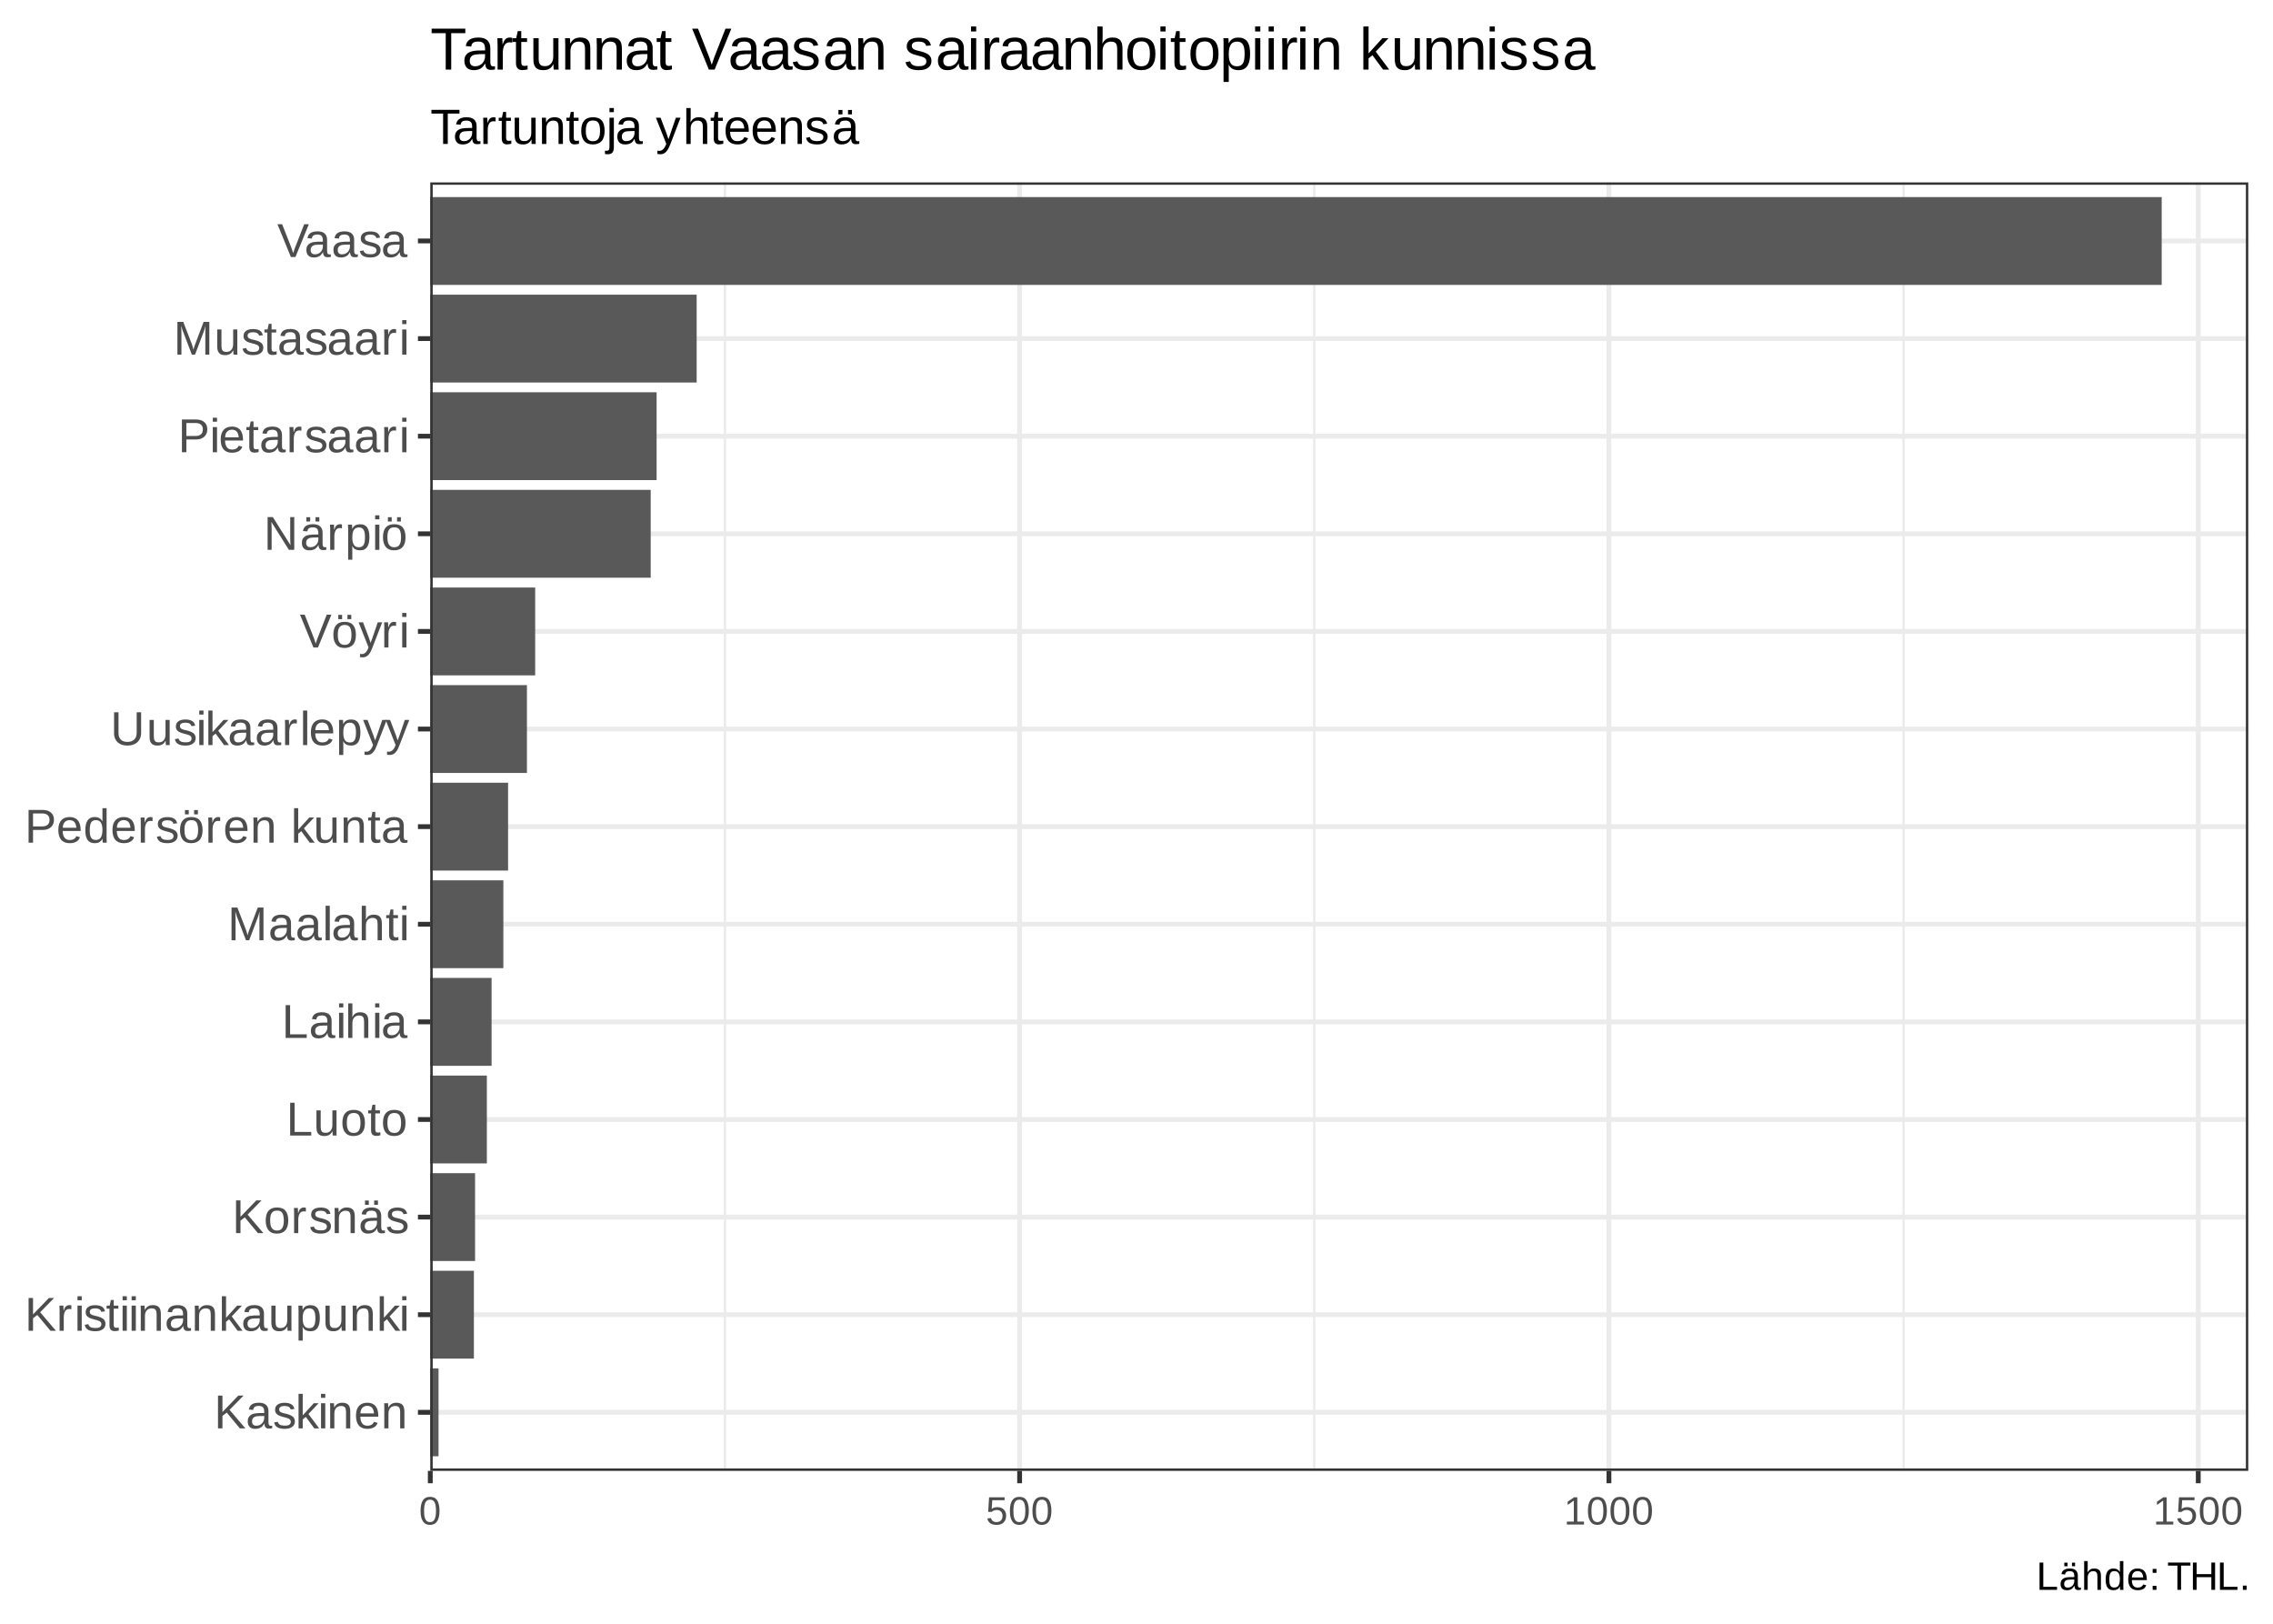 <?xml version="1.0" encoding="UTF-8"?>
<svg xmlns="http://www.w3.org/2000/svg" xmlns:xlink="http://www.w3.org/1999/xlink" width="504pt" height="360pt" viewBox="0 0 504 360" version="1.1">
<defs>
<g>
<symbol overflow="visible" id="glyph0-0">
<path style="stroke:none;" d="M 0.344 0 L 0.344 -7.047 L 3.156 -7.047 L 3.156 0 Z M 0.703 -0.344 L 2.812 -0.344 L 2.812 -6.688 L 0.703 -6.688 Z M 0.703 -0.344 "/>
</symbol>
<symbol overflow="visible" id="glyph0-1">
<path style="stroke:none;" d="M 5.703 0 L 2.797 -3.5 L 1.844 -2.781 L 1.844 0 L 0.859 0 L 0.859 -7.266 L 1.844 -7.266 L 1.844 -3.625 L 5.359 -7.266 L 6.516 -7.266 L 3.422 -4.109 L 6.922 0 Z M 5.703 0 "/>
</symbol>
<symbol overflow="visible" id="glyph0-2">
<path style="stroke:none;" d="M 2.141 0.109 C 1.578 0.109 1.156 -0.035 0.875 -0.328 C 0.594 -0.629 0.453 -1.039 0.453 -1.562 C 0.453 -1.926 0.52 -2.223 0.656 -2.453 C 0.789 -2.691 0.973 -2.879 1.203 -3.016 C 1.43 -3.148 1.688 -3.242 1.969 -3.297 C 2.258 -3.348 2.555 -3.379 2.859 -3.391 L 4.109 -3.406 L 4.109 -3.703 C 4.109 -3.93 4.082 -4.125 4.031 -4.281 C 3.988 -4.445 3.914 -4.582 3.812 -4.688 C 3.719 -4.789 3.594 -4.863 3.438 -4.906 C 3.289 -4.957 3.113 -4.984 2.906 -4.984 C 2.727 -4.984 2.566 -4.969 2.422 -4.938 C 2.285 -4.914 2.16 -4.867 2.047 -4.797 C 1.941 -4.734 1.859 -4.645 1.797 -4.531 C 1.734 -4.414 1.691 -4.27 1.672 -4.094 L 0.703 -4.172 C 0.734 -4.391 0.797 -4.594 0.891 -4.781 C 0.984 -4.969 1.117 -5.129 1.297 -5.266 C 1.473 -5.398 1.695 -5.504 1.969 -5.578 C 2.238 -5.648 2.562 -5.688 2.938 -5.688 C 3.633 -5.688 4.16 -5.523 4.516 -5.203 C 4.867 -4.879 5.047 -4.414 5.047 -3.812 L 5.047 -1.406 C 5.047 -1.125 5.082 -0.914 5.156 -0.781 C 5.227 -0.645 5.363 -0.578 5.562 -0.578 C 5.613 -0.578 5.664 -0.578 5.719 -0.578 C 5.77 -0.586 5.82 -0.598 5.875 -0.609 L 5.875 -0.031 C 5.758 0 5.645 0.02 5.531 0.031 C 5.414 0.039 5.289 0.047 5.156 0.047 C 4.977 0.047 4.828 0.023 4.703 -0.016 C 4.578 -0.066 4.473 -0.141 4.391 -0.234 C 4.316 -0.328 4.258 -0.441 4.219 -0.578 C 4.176 -0.723 4.148 -0.883 4.141 -1.062 L 4.109 -1.062 C 4.016 -0.883 3.906 -0.723 3.781 -0.578 C 3.664 -0.43 3.523 -0.305 3.359 -0.203 C 3.203 -0.109 3.023 -0.035 2.828 0.016 C 2.629 0.078 2.398 0.109 2.141 0.109 Z M 2.344 -0.594 C 2.645 -0.594 2.906 -0.645 3.125 -0.75 C 3.344 -0.863 3.523 -1.004 3.672 -1.172 C 3.816 -1.336 3.926 -1.52 4 -1.719 C 4.07 -1.914 4.109 -2.109 4.109 -2.297 L 4.109 -2.75 L 3.094 -2.734 C 2.863 -2.734 2.645 -2.719 2.438 -2.688 C 2.238 -2.656 2.062 -2.594 1.906 -2.5 C 1.75 -2.414 1.625 -2.297 1.531 -2.141 C 1.445 -1.992 1.406 -1.797 1.406 -1.547 C 1.406 -1.242 1.484 -1.008 1.641 -0.844 C 1.805 -0.676 2.039 -0.594 2.344 -0.594 Z M 2.344 -0.594 "/>
</symbol>
<symbol overflow="visible" id="glyph0-3">
<path style="stroke:none;" d="M 4.906 -1.547 C 4.906 -1.285 4.852 -1.051 4.75 -0.844 C 4.645 -0.633 4.492 -0.461 4.297 -0.328 C 4.109 -0.191 3.875 -0.082 3.594 0 C 3.312 0.07 2.992 0.109 2.641 0.109 C 2.316 0.109 2.023 0.082 1.766 0.031 C 1.504 -0.02 1.273 -0.098 1.078 -0.203 C 0.879 -0.316 0.711 -0.461 0.578 -0.641 C 0.453 -0.828 0.359 -1.051 0.297 -1.312 L 1.109 -1.469 C 1.191 -1.164 1.352 -0.945 1.594 -0.812 C 1.844 -0.676 2.191 -0.609 2.641 -0.609 C 2.836 -0.609 3.02 -0.617 3.188 -0.641 C 3.352 -0.672 3.492 -0.719 3.609 -0.781 C 3.734 -0.852 3.828 -0.941 3.891 -1.047 C 3.961 -1.16 4 -1.301 4 -1.469 C 4 -1.633 3.957 -1.77 3.875 -1.875 C 3.801 -1.988 3.691 -2.082 3.547 -2.156 C 3.41 -2.227 3.238 -2.289 3.031 -2.344 C 2.832 -2.395 2.613 -2.453 2.375 -2.516 C 2.145 -2.578 1.922 -2.645 1.703 -2.719 C 1.484 -2.789 1.285 -2.883 1.109 -3 C 0.93 -3.125 0.785 -3.27 0.672 -3.438 C 0.566 -3.613 0.516 -3.836 0.516 -4.109 C 0.516 -4.617 0.695 -5.004 1.062 -5.266 C 1.426 -5.535 1.953 -5.672 2.641 -5.672 C 3.254 -5.672 3.742 -5.562 4.109 -5.344 C 4.473 -5.125 4.703 -4.773 4.797 -4.297 L 3.969 -4.203 C 3.938 -4.348 3.879 -4.469 3.797 -4.562 C 3.711 -4.656 3.613 -4.734 3.5 -4.797 C 3.383 -4.859 3.254 -4.898 3.109 -4.922 C 2.961 -4.953 2.805 -4.969 2.641 -4.969 C 2.223 -4.969 1.914 -4.898 1.719 -4.766 C 1.52 -4.641 1.422 -4.453 1.422 -4.203 C 1.422 -4.047 1.457 -3.914 1.531 -3.812 C 1.602 -3.719 1.703 -3.633 1.828 -3.562 C 1.961 -3.5 2.125 -3.441 2.312 -3.391 C 2.5 -3.348 2.703 -3.301 2.922 -3.25 C 3.078 -3.207 3.227 -3.164 3.375 -3.125 C 3.531 -3.082 3.68 -3.031 3.828 -2.969 C 3.973 -2.906 4.109 -2.832 4.234 -2.75 C 4.367 -2.676 4.484 -2.582 4.578 -2.469 C 4.68 -2.352 4.758 -2.219 4.812 -2.062 C 4.875 -1.914 4.906 -1.742 4.906 -1.547 Z M 4.906 -1.547 "/>
</symbol>
<symbol overflow="visible" id="glyph0-4">
<path style="stroke:none;" d="M 4.203 0 L 2.328 -2.547 L 1.641 -1.984 L 1.641 0 L 0.719 0 L 0.719 -7.656 L 1.641 -7.656 L 1.641 -2.875 L 4.094 -5.578 L 5.172 -5.578 L 2.906 -3.188 L 5.297 0 Z M 4.203 0 "/>
</symbol>
<symbol overflow="visible" id="glyph0-5">
<path style="stroke:none;" d="M 0.703 -6.766 L 0.703 -7.656 L 1.641 -7.656 L 1.641 -6.766 Z M 0.703 0 L 0.703 -5.578 L 1.641 -5.578 L 1.641 0 Z M 0.703 0 "/>
</symbol>
<symbol overflow="visible" id="glyph0-6">
<path style="stroke:none;" d="M 4.25 0 L 4.25 -3.531 C 4.25 -3.812 4.227 -4.039 4.188 -4.219 C 4.156 -4.395 4.094 -4.539 4 -4.656 C 3.914 -4.77 3.801 -4.848 3.656 -4.891 C 3.508 -4.941 3.328 -4.969 3.109 -4.969 C 2.891 -4.969 2.691 -4.926 2.516 -4.844 C 2.336 -4.77 2.18 -4.66 2.047 -4.516 C 1.922 -4.367 1.82 -4.188 1.75 -3.969 C 1.688 -3.758 1.656 -3.516 1.656 -3.234 L 1.656 0 L 0.734 0 L 0.734 -4.391 C 0.734 -4.504 0.734 -4.625 0.734 -4.75 C 0.734 -4.883 0.727 -5.008 0.719 -5.125 C 0.719 -5.238 0.711 -5.336 0.703 -5.422 C 0.703 -5.504 0.703 -5.555 0.703 -5.578 L 1.578 -5.578 C 1.578 -5.555 1.578 -5.508 1.578 -5.438 C 1.586 -5.363 1.594 -5.273 1.594 -5.172 C 1.602 -5.078 1.609 -4.977 1.609 -4.875 C 1.617 -4.781 1.625 -4.695 1.625 -4.625 L 1.641 -4.625 C 1.723 -4.789 1.816 -4.938 1.922 -5.062 C 2.035 -5.195 2.16 -5.305 2.297 -5.391 C 2.441 -5.484 2.602 -5.555 2.781 -5.609 C 2.969 -5.66 3.18 -5.688 3.422 -5.688 C 3.734 -5.688 4 -5.645 4.219 -5.562 C 4.438 -5.488 4.617 -5.375 4.766 -5.219 C 4.91 -5.062 5.016 -4.859 5.078 -4.609 C 5.148 -4.359 5.188 -4.062 5.188 -3.719 L 5.188 0 Z M 4.25 0 "/>
</symbol>
<symbol overflow="visible" id="glyph0-7">
<path style="stroke:none;" d="M 1.422 -2.594 C 1.422 -2.301 1.453 -2.031 1.516 -1.781 C 1.578 -1.539 1.672 -1.332 1.797 -1.156 C 1.922 -0.977 2.078 -0.836 2.266 -0.734 C 2.461 -0.641 2.703 -0.594 2.984 -0.594 C 3.379 -0.594 3.695 -0.672 3.938 -0.828 C 4.188 -0.992 4.352 -1.203 4.438 -1.453 L 5.25 -1.219 C 5.195 -1.062 5.117 -0.906 5.016 -0.75 C 4.91 -0.594 4.77 -0.453 4.594 -0.328 C 4.414 -0.203 4.191 -0.098 3.922 -0.016 C 3.66 0.066 3.348 0.109 2.984 0.109 C 2.16 0.109 1.531 -0.133 1.094 -0.625 C 0.664 -1.125 0.453 -1.859 0.453 -2.828 C 0.453 -3.348 0.516 -3.789 0.641 -4.156 C 0.773 -4.52 0.953 -4.812 1.172 -5.031 C 1.398 -5.258 1.664 -5.426 1.969 -5.531 C 2.27 -5.633 2.594 -5.688 2.938 -5.688 C 3.406 -5.688 3.797 -5.609 4.109 -5.453 C 4.43 -5.305 4.688 -5.098 4.875 -4.828 C 5.062 -4.566 5.195 -4.254 5.281 -3.891 C 5.363 -3.523 5.406 -3.133 5.406 -2.719 L 5.406 -2.594 Z M 4.453 -3.312 C 4.398 -3.895 4.25 -4.32 4 -4.594 C 3.75 -4.863 3.391 -5 2.922 -5 C 2.773 -5 2.613 -4.973 2.438 -4.922 C 2.27 -4.867 2.113 -4.781 1.969 -4.656 C 1.82 -4.531 1.695 -4.359 1.594 -4.141 C 1.5 -3.922 1.445 -3.645 1.438 -3.312 Z M 4.453 -3.312 "/>
</symbol>
<symbol overflow="visible" id="glyph0-8">
<path style="stroke:none;" d="M 0.734 0 L 0.734 -4.281 C 0.734 -4.395 0.734 -4.516 0.734 -4.641 C 0.734 -4.766 0.727 -4.879 0.719 -4.984 C 0.719 -5.098 0.711 -5.207 0.703 -5.312 C 0.703 -5.414 0.703 -5.504 0.703 -5.578 L 1.578 -5.578 C 1.578 -5.504 1.578 -5.414 1.578 -5.312 C 1.586 -5.207 1.594 -5.102 1.594 -5 C 1.602 -4.895 1.609 -4.789 1.609 -4.688 C 1.617 -4.594 1.625 -4.508 1.625 -4.438 L 1.641 -4.438 C 1.703 -4.656 1.77 -4.844 1.844 -5 C 1.914 -5.156 2.004 -5.281 2.109 -5.375 C 2.211 -5.477 2.332 -5.555 2.469 -5.609 C 2.602 -5.66 2.77 -5.688 2.969 -5.688 C 3.039 -5.688 3.109 -5.676 3.172 -5.656 C 3.242 -5.645 3.301 -5.633 3.344 -5.625 L 3.344 -4.781 C 3.281 -4.801 3.207 -4.812 3.125 -4.812 C 3.039 -4.82 2.945 -4.828 2.844 -4.828 C 2.633 -4.828 2.453 -4.781 2.297 -4.688 C 2.148 -4.594 2.031 -4.457 1.938 -4.281 C 1.844 -4.113 1.77 -3.91 1.719 -3.672 C 1.676 -3.441 1.656 -3.188 1.656 -2.906 L 1.656 0 Z M 0.734 0 "/>
</symbol>
<symbol overflow="visible" id="glyph0-9">
<path style="stroke:none;" d="M 2.859 -0.047 C 2.711 -0.004 2.566 0.023 2.422 0.047 C 2.273 0.066 2.109 0.078 1.922 0.078 C 1.172 0.078 0.797 -0.344 0.797 -1.188 L 0.797 -4.906 L 0.156 -4.906 L 0.156 -5.578 L 0.844 -5.578 L 1.109 -6.828 L 1.734 -6.828 L 1.734 -5.578 L 2.766 -5.578 L 2.766 -4.906 L 1.734 -4.906 L 1.734 -1.375 C 1.734 -1.113 1.773 -0.926 1.859 -0.812 C 1.953 -0.707 2.109 -0.656 2.328 -0.656 C 2.41 -0.656 2.492 -0.66 2.578 -0.672 C 2.66 -0.691 2.754 -0.711 2.859 -0.734 Z M 2.859 -0.047 "/>
</symbol>
<symbol overflow="visible" id="glyph0-10">
<path style="stroke:none;" d="M 1.625 -5.578 L 1.625 -2.047 C 1.625 -1.773 1.641 -1.547 1.672 -1.359 C 1.711 -1.18 1.773 -1.035 1.859 -0.922 C 1.953 -0.805 2.07 -0.723 2.219 -0.672 C 2.363 -0.629 2.547 -0.609 2.766 -0.609 C 2.984 -0.609 3.18 -0.645 3.359 -0.719 C 3.535 -0.801 3.688 -0.914 3.812 -1.062 C 3.938 -1.207 4.035 -1.383 4.109 -1.594 C 4.18 -1.812 4.219 -2.062 4.219 -2.344 L 4.219 -5.578 L 5.141 -5.578 L 5.141 -1.188 C 5.141 -1.07 5.141 -0.945 5.141 -0.812 C 5.141 -0.688 5.141 -0.566 5.141 -0.453 C 5.148 -0.336 5.156 -0.238 5.156 -0.156 C 5.164 -0.07 5.172 -0.02 5.172 0 L 4.297 0 C 4.297 -0.02 4.289 -0.066 4.281 -0.141 C 4.281 -0.211 4.273 -0.297 4.266 -0.391 C 4.266 -0.492 4.258 -0.594 4.25 -0.688 C 4.25 -0.789 4.25 -0.879 4.25 -0.953 L 4.234 -0.953 C 4.148 -0.797 4.051 -0.648 3.938 -0.516 C 3.832 -0.379 3.707 -0.266 3.562 -0.172 C 3.426 -0.086 3.266 -0.02 3.078 0.031 C 2.898 0.082 2.691 0.109 2.453 0.109 C 2.141 0.109 1.875 0.07 1.656 0 C 1.438 -0.082 1.254 -0.203 1.109 -0.359 C 0.961 -0.516 0.852 -0.719 0.781 -0.969 C 0.719 -1.219 0.688 -1.516 0.688 -1.859 L 0.688 -5.578 Z M 1.625 -5.578 "/>
</symbol>
<symbol overflow="visible" id="glyph0-11">
<path style="stroke:none;" d="M 5.438 -2.812 C 5.438 -2.395 5.398 -2.004 5.328 -1.641 C 5.254 -1.285 5.141 -0.977 4.984 -0.719 C 4.828 -0.457 4.613 -0.254 4.344 -0.109 C 4.082 0.035 3.758 0.109 3.375 0.109 C 2.977 0.109 2.629 0.035 2.328 -0.109 C 2.023 -0.266 1.797 -0.516 1.641 -0.859 L 1.625 -0.859 C 1.625 -0.859 1.625 -0.828 1.625 -0.766 C 1.625 -0.711 1.625 -0.645 1.625 -0.562 C 1.633 -0.477 1.641 -0.383 1.641 -0.281 C 1.641 -0.188 1.641 -0.086 1.641 0.016 L 1.641 2.188 L 0.719 2.188 L 0.719 -4.438 C 0.719 -4.57 0.711 -4.703 0.703 -4.828 C 0.703 -4.953 0.703 -5.062 0.703 -5.156 C 0.703 -5.258 0.695 -5.348 0.688 -5.422 C 0.688 -5.492 0.688 -5.547 0.688 -5.578 L 1.578 -5.578 C 1.578 -5.566 1.578 -5.531 1.578 -5.469 C 1.586 -5.406 1.594 -5.328 1.594 -5.234 C 1.602 -5.148 1.609 -5.055 1.609 -4.953 C 1.617 -4.859 1.625 -4.77 1.625 -4.688 L 1.656 -4.688 C 1.738 -4.863 1.832 -5.016 1.938 -5.141 C 2.051 -5.266 2.176 -5.363 2.312 -5.438 C 2.457 -5.52 2.613 -5.578 2.781 -5.609 C 2.957 -5.648 3.156 -5.672 3.375 -5.672 C 3.758 -5.672 4.082 -5.602 4.344 -5.469 C 4.613 -5.332 4.828 -5.141 4.984 -4.891 C 5.141 -4.641 5.254 -4.336 5.328 -3.984 C 5.398 -3.629 5.438 -3.238 5.438 -2.812 Z M 4.453 -2.797 C 4.453 -3.141 4.43 -3.441 4.391 -3.703 C 4.348 -3.973 4.273 -4.203 4.172 -4.391 C 4.078 -4.578 3.941 -4.719 3.766 -4.812 C 3.598 -4.914 3.391 -4.969 3.141 -4.969 C 2.93 -4.969 2.734 -4.938 2.547 -4.875 C 2.367 -4.812 2.211 -4.695 2.078 -4.531 C 1.941 -4.375 1.832 -4.148 1.75 -3.859 C 1.676 -3.566 1.641 -3.188 1.641 -2.719 C 1.641 -2.32 1.672 -1.988 1.734 -1.719 C 1.805 -1.445 1.906 -1.223 2.031 -1.047 C 2.156 -0.879 2.305 -0.758 2.484 -0.688 C 2.672 -0.613 2.883 -0.578 3.125 -0.578 C 3.383 -0.578 3.598 -0.625 3.766 -0.719 C 3.941 -0.82 4.078 -0.969 4.172 -1.156 C 4.273 -1.352 4.348 -1.586 4.391 -1.859 C 4.43 -2.129 4.453 -2.441 4.453 -2.797 Z M 4.453 -2.797 "/>
</symbol>
<symbol overflow="visible" id="glyph0-12">
<path style="stroke:none;" d="M 5.438 -2.797 C 5.438 -1.816 5.219 -1.086 4.781 -0.609 C 4.352 -0.129 3.727 0.109 2.906 0.109 C 2.52 0.109 2.172 0.051 1.859 -0.062 C 1.555 -0.188 1.301 -0.367 1.094 -0.609 C 0.883 -0.848 0.723 -1.148 0.609 -1.516 C 0.492 -1.879 0.438 -2.305 0.438 -2.797 C 0.438 -4.723 1.27 -5.688 2.938 -5.688 C 3.375 -5.688 3.75 -5.625 4.062 -5.5 C 4.375 -5.383 4.629 -5.203 4.828 -4.953 C 5.035 -4.711 5.188 -4.41 5.281 -4.047 C 5.383 -3.691 5.438 -3.273 5.438 -2.797 Z M 4.453 -2.797 C 4.453 -3.223 4.414 -3.578 4.344 -3.859 C 4.281 -4.148 4.188 -4.379 4.062 -4.547 C 3.938 -4.711 3.781 -4.828 3.594 -4.891 C 3.406 -4.961 3.191 -5 2.953 -5 C 2.723 -5 2.508 -4.961 2.312 -4.891 C 2.125 -4.816 1.961 -4.695 1.828 -4.531 C 1.691 -4.363 1.586 -4.141 1.516 -3.859 C 1.453 -3.578 1.422 -3.223 1.422 -2.797 C 1.422 -2.359 1.457 -2 1.531 -1.719 C 1.602 -1.438 1.707 -1.211 1.844 -1.047 C 1.977 -0.879 2.133 -0.758 2.312 -0.688 C 2.488 -0.613 2.688 -0.578 2.906 -0.578 C 3.145 -0.578 3.359 -0.609 3.547 -0.672 C 3.742 -0.742 3.906 -0.863 4.031 -1.031 C 4.164 -1.207 4.27 -1.438 4.344 -1.719 C 4.414 -2 4.453 -2.359 4.453 -2.797 Z M 4.453 -2.797 "/>
</symbol>
<symbol overflow="visible" id="glyph0-13">
<path style="stroke:none;" d="M 2.141 0.109 C 1.578 0.109 1.156 -0.035 0.875 -0.328 C 0.594 -0.629 0.453 -1.039 0.453 -1.562 C 0.453 -1.926 0.52 -2.223 0.656 -2.453 C 0.789 -2.691 0.973 -2.879 1.203 -3.016 C 1.43 -3.148 1.688 -3.242 1.969 -3.297 C 2.258 -3.348 2.555 -3.379 2.859 -3.391 L 4.109 -3.406 L 4.109 -3.703 C 4.109 -3.93 4.082 -4.125 4.031 -4.281 C 3.988 -4.445 3.914 -4.582 3.812 -4.688 C 3.719 -4.789 3.594 -4.863 3.438 -4.906 C 3.289 -4.957 3.113 -4.984 2.906 -4.984 C 2.727 -4.984 2.566 -4.969 2.422 -4.938 C 2.285 -4.914 2.16 -4.867 2.047 -4.797 C 1.941 -4.734 1.859 -4.645 1.797 -4.531 C 1.734 -4.414 1.691 -4.27 1.672 -4.094 L 0.703 -4.172 C 0.734 -4.391 0.797 -4.594 0.891 -4.781 C 0.984 -4.969 1.117 -5.129 1.297 -5.266 C 1.473 -5.398 1.695 -5.504 1.969 -5.578 C 2.238 -5.648 2.562 -5.688 2.938 -5.688 C 3.633 -5.688 4.16 -5.523 4.516 -5.203 C 4.867 -4.879 5.047 -4.414 5.047 -3.812 L 5.047 -1.406 C 5.047 -1.125 5.082 -0.914 5.156 -0.781 C 5.227 -0.645 5.363 -0.578 5.562 -0.578 C 5.613 -0.578 5.664 -0.578 5.719 -0.578 C 5.77 -0.586 5.82 -0.598 5.875 -0.609 L 5.875 -0.031 C 5.758 0 5.645 0.02 5.531 0.031 C 5.414 0.039 5.289 0.047 5.156 0.047 C 4.977 0.047 4.828 0.023 4.703 -0.016 C 4.578 -0.066 4.473 -0.141 4.391 -0.234 C 4.316 -0.328 4.258 -0.441 4.219 -0.578 C 4.176 -0.723 4.148 -0.883 4.141 -1.062 L 4.109 -1.062 C 4.016 -0.883 3.906 -0.723 3.781 -0.578 C 3.664 -0.43 3.523 -0.305 3.359 -0.203 C 3.203 -0.109 3.023 -0.035 2.828 0.016 C 2.629 0.078 2.398 0.109 2.141 0.109 Z M 2.344 -0.594 C 2.645 -0.594 2.906 -0.645 3.125 -0.75 C 3.344 -0.863 3.523 -1.004 3.672 -1.172 C 3.816 -1.336 3.926 -1.52 4 -1.719 C 4.07 -1.914 4.109 -2.109 4.109 -2.297 L 4.109 -2.75 L 3.094 -2.734 C 2.863 -2.734 2.645 -2.719 2.438 -2.688 C 2.238 -2.656 2.062 -2.594 1.906 -2.5 C 1.75 -2.414 1.625 -2.297 1.531 -2.141 C 1.445 -1.992 1.406 -1.797 1.406 -1.547 C 1.406 -1.242 1.484 -1.008 1.641 -0.844 C 1.805 -0.676 2.039 -0.594 2.344 -0.594 Z M 3.484 -6.281 L 3.484 -7.234 L 4.328 -7.234 L 4.328 -6.281 Z M 1.453 -6.281 L 1.453 -7.234 L 2.297 -7.234 L 2.297 -6.281 Z M 1.453 -6.281 "/>
</symbol>
<symbol overflow="visible" id="glyph0-14">
<path style="stroke:none;" d="M 0.859 0 L 0.859 -7.266 L 1.844 -7.266 L 1.844 -0.797 L 5.531 -0.797 L 5.531 0 Z M 0.859 0 "/>
</symbol>
<symbol overflow="visible" id="glyph0-15">
<path style="stroke:none;" d="M 1.641 -4.625 C 1.742 -4.812 1.852 -4.973 1.969 -5.109 C 2.094 -5.242 2.223 -5.352 2.359 -5.438 C 2.504 -5.52 2.66 -5.582 2.828 -5.625 C 3.004 -5.664 3.203 -5.688 3.422 -5.688 C 3.773 -5.688 4.066 -5.633 4.297 -5.531 C 4.523 -5.438 4.703 -5.301 4.828 -5.125 C 4.961 -4.957 5.055 -4.754 5.109 -4.516 C 5.16 -4.273 5.188 -4.008 5.188 -3.719 L 5.188 0 L 4.25 0 L 4.25 -3.531 C 4.25 -3.77 4.234 -3.977 4.203 -4.156 C 4.18 -4.344 4.129 -4.492 4.047 -4.609 C 3.961 -4.723 3.844 -4.812 3.688 -4.875 C 3.539 -4.938 3.348 -4.969 3.109 -4.969 C 2.891 -4.969 2.691 -4.926 2.516 -4.844 C 2.336 -4.77 2.18 -4.66 2.047 -4.516 C 1.922 -4.367 1.82 -4.191 1.75 -3.984 C 1.688 -3.773 1.656 -3.547 1.656 -3.297 L 1.656 0 L 0.734 0 L 0.734 -7.656 L 1.656 -7.656 L 1.656 -5.656 C 1.656 -5.551 1.656 -5.441 1.656 -5.328 C 1.656 -5.211 1.648 -5.102 1.641 -5 C 1.641 -4.906 1.633 -4.82 1.625 -4.75 C 1.625 -4.688 1.625 -4.645 1.625 -4.625 Z M 1.641 -4.625 "/>
</symbol>
<symbol overflow="visible" id="glyph0-16">
<path style="stroke:none;" d="M 7.047 0 L 7.047 -4.844 C 7.047 -5.02 7.047 -5.195 7.047 -5.375 C 7.055 -5.562 7.062 -5.734 7.062 -5.891 C 7.07 -6.055 7.082 -6.223 7.094 -6.391 C 7.039 -6.211 6.988 -6.039 6.938 -5.875 C 6.895 -5.727 6.848 -5.57 6.797 -5.406 C 6.742 -5.238 6.691 -5.086 6.641 -4.953 L 4.766 0 L 4.062 0 L 2.172 -4.953 C 2.148 -5.004 2.125 -5.062 2.094 -5.125 C 2.07 -5.195 2.047 -5.27 2.016 -5.344 C 1.992 -5.426 1.969 -5.504 1.938 -5.578 C 1.914 -5.66 1.895 -5.742 1.875 -5.828 C 1.82 -6.004 1.766 -6.191 1.703 -6.391 C 1.711 -6.203 1.719 -6.016 1.719 -5.828 C 1.727 -5.66 1.734 -5.488 1.734 -5.312 C 1.742 -5.133 1.75 -4.977 1.75 -4.844 L 1.75 0 L 0.859 0 L 0.859 -7.266 L 2.156 -7.266 L 4.094 -2.234 C 4.113 -2.16 4.141 -2.066 4.172 -1.953 C 4.211 -1.848 4.25 -1.738 4.281 -1.625 C 4.312 -1.508 4.336 -1.398 4.359 -1.297 C 4.391 -1.203 4.41 -1.129 4.422 -1.078 C 4.43 -1.129 4.445 -1.207 4.469 -1.312 C 4.5 -1.414 4.531 -1.523 4.562 -1.641 C 4.602 -1.754 4.641 -1.863 4.672 -1.969 C 4.711 -2.07 4.742 -2.16 4.766 -2.234 L 6.672 -7.266 L 7.938 -7.266 L 7.938 0 Z M 7.047 0 "/>
</symbol>
<symbol overflow="visible" id="glyph0-17">
<path style="stroke:none;" d="M 0.719 0 L 0.719 -7.656 L 1.641 -7.656 L 1.641 0 Z M 0.719 0 "/>
</symbol>
<symbol overflow="visible" id="glyph0-18">
<path style="stroke:none;" d="M 6.484 -5.078 C 6.484 -4.766 6.43 -4.469 6.328 -4.188 C 6.223 -3.914 6.066 -3.68 5.859 -3.484 C 5.648 -3.285 5.391 -3.125 5.078 -3 C 4.766 -2.883 4.398 -2.828 3.984 -2.828 L 1.844 -2.828 L 1.844 0 L 0.859 0 L 0.859 -7.266 L 3.922 -7.266 C 4.348 -7.266 4.723 -7.211 5.047 -7.109 C 5.367 -7.004 5.633 -6.852 5.844 -6.656 C 6.062 -6.469 6.223 -6.238 6.328 -5.969 C 6.43 -5.695 6.484 -5.398 6.484 -5.078 Z M 5.5 -5.062 C 5.5 -5.531 5.359 -5.883 5.078 -6.125 C 4.797 -6.363 4.375 -6.484 3.812 -6.484 L 1.844 -6.484 L 1.844 -3.609 L 3.844 -3.609 C 4.414 -3.609 4.832 -3.734 5.094 -3.984 C 5.363 -4.234 5.5 -4.594 5.5 -5.062 Z M 5.5 -5.062 "/>
</symbol>
<symbol overflow="visible" id="glyph0-19">
<path style="stroke:none;" d="M 4.234 -0.891 C 4.055 -0.535 3.828 -0.281 3.547 -0.125 C 3.266 0.031 2.914 0.109 2.5 0.109 C 1.789 0.109 1.27 -0.129 0.938 -0.609 C 0.602 -1.086 0.438 -1.805 0.438 -2.766 C 0.438 -4.711 1.125 -5.688 2.5 -5.688 C 2.914 -5.688 3.266 -5.609 3.547 -5.453 C 3.828 -5.297 4.055 -5.051 4.234 -4.719 L 4.25 -4.719 C 4.25 -4.75 4.242 -4.801 4.234 -4.875 C 4.234 -4.945 4.234 -5.023 4.234 -5.109 C 4.234 -5.191 4.234 -5.27 4.234 -5.344 C 4.234 -5.414 4.234 -5.469 4.234 -5.5 L 4.234 -7.656 L 5.156 -7.656 L 5.156 -1.156 C 5.156 -1.02 5.156 -0.891 5.156 -0.766 C 5.164 -0.641 5.172 -0.523 5.172 -0.422 C 5.172 -0.316 5.172 -0.227 5.172 -0.156 C 5.18 -0.082 5.188 -0.031 5.188 0 L 4.312 0 C 4.301 -0.031 4.289 -0.078 4.281 -0.141 C 4.281 -0.211 4.273 -0.285 4.266 -0.359 C 4.266 -0.441 4.258 -0.531 4.25 -0.625 C 4.25 -0.719 4.25 -0.805 4.25 -0.891 Z M 1.422 -2.797 C 1.422 -2.41 1.441 -2.078 1.484 -1.797 C 1.535 -1.523 1.613 -1.301 1.719 -1.125 C 1.82 -0.945 1.957 -0.816 2.125 -0.734 C 2.289 -0.648 2.492 -0.609 2.734 -0.609 C 2.973 -0.609 3.188 -0.645 3.375 -0.719 C 3.562 -0.801 3.719 -0.93 3.844 -1.109 C 3.969 -1.285 4.062 -1.516 4.125 -1.797 C 4.195 -2.086 4.234 -2.441 4.234 -2.859 C 4.234 -3.254 4.195 -3.586 4.125 -3.859 C 4.062 -4.129 3.969 -4.348 3.844 -4.516 C 3.719 -4.691 3.562 -4.816 3.375 -4.891 C 3.195 -4.961 2.988 -5 2.75 -5 C 2.52 -5 2.32 -4.957 2.156 -4.875 C 1.988 -4.801 1.848 -4.676 1.734 -4.5 C 1.629 -4.32 1.551 -4.094 1.5 -3.812 C 1.445 -3.531 1.422 -3.191 1.422 -2.797 Z M 1.422 -2.797 "/>
</symbol>
<symbol overflow="visible" id="glyph0-20">
<path style="stroke:none;" d="M 5.438 -2.797 C 5.438 -1.816 5.219 -1.086 4.781 -0.609 C 4.352 -0.129 3.727 0.109 2.906 0.109 C 2.52 0.109 2.172 0.051 1.859 -0.062 C 1.555 -0.188 1.301 -0.367 1.094 -0.609 C 0.883 -0.848 0.723 -1.148 0.609 -1.516 C 0.492 -1.879 0.438 -2.305 0.438 -2.797 C 0.438 -4.723 1.27 -5.688 2.938 -5.688 C 3.375 -5.688 3.75 -5.625 4.062 -5.5 C 4.375 -5.383 4.629 -5.203 4.828 -4.953 C 5.035 -4.711 5.188 -4.41 5.281 -4.047 C 5.383 -3.691 5.438 -3.273 5.438 -2.797 Z M 4.453 -2.797 C 4.453 -3.223 4.414 -3.578 4.344 -3.859 C 4.281 -4.148 4.188 -4.379 4.062 -4.547 C 3.938 -4.711 3.781 -4.828 3.594 -4.891 C 3.406 -4.961 3.191 -5 2.953 -5 C 2.723 -5 2.508 -4.961 2.312 -4.891 C 2.125 -4.816 1.961 -4.695 1.828 -4.531 C 1.691 -4.363 1.586 -4.141 1.516 -3.859 C 1.453 -3.578 1.422 -3.223 1.422 -2.797 C 1.422 -2.359 1.457 -2 1.531 -1.719 C 1.602 -1.438 1.707 -1.211 1.844 -1.047 C 1.977 -0.879 2.133 -0.758 2.312 -0.688 C 2.488 -0.613 2.688 -0.578 2.906 -0.578 C 3.145 -0.578 3.359 -0.609 3.547 -0.672 C 3.742 -0.742 3.906 -0.863 4.031 -1.031 C 4.164 -1.207 4.27 -1.438 4.344 -1.719 C 4.414 -2 4.453 -2.359 4.453 -2.797 Z M 3.562 -6.281 L 3.562 -7.234 L 4.406 -7.234 L 4.406 -6.281 Z M 1.531 -6.281 L 1.531 -7.234 L 2.375 -7.234 L 2.375 -6.281 Z M 1.531 -6.281 "/>
</symbol>
<symbol overflow="visible" id="glyph0-21">
<path style="stroke:none;" d=""/>
</symbol>
<symbol overflow="visible" id="glyph0-22">
<path style="stroke:none;" d="M 3.766 0.109 C 3.367 0.109 2.988 0.055 2.625 -0.047 C 2.27 -0.16 1.957 -0.328 1.688 -0.547 C 1.426 -0.773 1.211 -1.062 1.047 -1.406 C 0.891 -1.75 0.812 -2.16 0.812 -2.641 L 0.812 -7.266 L 1.797 -7.266 L 1.797 -2.719 C 1.797 -2.352 1.844 -2.039 1.938 -1.781 C 2.039 -1.531 2.18 -1.32 2.359 -1.156 C 2.535 -1 2.742 -0.883 2.984 -0.812 C 3.223 -0.738 3.484 -0.703 3.766 -0.703 C 4.047 -0.703 4.312 -0.738 4.562 -0.812 C 4.812 -0.883 5.031 -1.004 5.219 -1.172 C 5.414 -1.336 5.566 -1.551 5.672 -1.812 C 5.773 -2.082 5.828 -2.41 5.828 -2.797 L 5.828 -7.266 L 6.812 -7.266 L 6.812 -2.734 C 6.812 -2.242 6.727 -1.82 6.562 -1.469 C 6.406 -1.113 6.191 -0.816 5.922 -0.578 C 5.648 -0.348 5.328 -0.176 4.953 -0.062 C 4.586 0.051 4.191 0.109 3.766 0.109 Z M 3.766 0.109 "/>
</symbol>
<symbol overflow="visible" id="glyph0-23">
<path style="stroke:none;" d="M 3.109 0 C 2.984 0.332 2.852 0.633 2.719 0.906 C 2.582 1.176 2.426 1.406 2.25 1.594 C 2.082 1.789 1.895 1.938 1.688 2.031 C 1.488 2.133 1.254 2.188 0.984 2.188 C 0.867 2.188 0.758 2.18 0.656 2.172 C 0.562 2.172 0.457 2.16 0.344 2.141 L 0.344 1.438 C 0.406 1.445 0.477 1.453 0.562 1.453 C 0.645 1.461 0.719 1.469 0.781 1.469 C 1.051 1.469 1.301 1.363 1.531 1.156 C 1.77 0.957 1.977 0.641 2.156 0.203 L 2.234 -0.031 L 0.031 -5.578 L 1.016 -5.578 L 2.188 -2.5 C 2.227 -2.406 2.273 -2.281 2.328 -2.125 C 2.379 -1.969 2.43 -1.812 2.484 -1.656 C 2.535 -1.5 2.582 -1.359 2.625 -1.234 C 2.664 -1.117 2.691 -1.047 2.703 -1.016 C 2.711 -1.047 2.734 -1.117 2.766 -1.234 C 2.805 -1.348 2.852 -1.473 2.906 -1.609 C 2.957 -1.742 3.008 -1.879 3.062 -2.016 C 3.113 -2.16 3.156 -2.285 3.188 -2.391 L 4.281 -5.578 L 5.266 -5.578 Z M 3.109 0 "/>
</symbol>
<symbol overflow="visible" id="glyph0-24">
<path style="stroke:none;" d="M 4.031 0 L 3.016 0 L 0.047 -7.266 L 1.078 -7.266 L 3.094 -2.156 C 3.145 -2 3.195 -1.844 3.25 -1.688 C 3.301 -1.531 3.348 -1.395 3.391 -1.281 C 3.43 -1.133 3.477 -0.992 3.531 -0.859 C 3.57 -0.992 3.613 -1.129 3.656 -1.266 C 3.695 -1.391 3.742 -1.523 3.797 -1.672 C 3.848 -1.828 3.906 -1.988 3.969 -2.156 L 5.969 -7.266 L 7 -7.266 Z M 4.031 0 "/>
</symbol>
<symbol overflow="visible" id="glyph0-25">
<path style="stroke:none;" d="M 5.578 0 L 1.688 -6.188 C 1.695 -6.02 1.707 -5.852 1.719 -5.688 C 1.727 -5.551 1.734 -5.406 1.734 -5.25 C 1.742 -5.094 1.75 -4.953 1.75 -4.828 L 1.75 0 L 0.859 0 L 0.859 -7.266 L 2.016 -7.266 L 5.938 -1.031 C 5.926 -1.207 5.914 -1.379 5.906 -1.547 C 5.906 -1.691 5.898 -1.848 5.891 -2.016 C 5.879 -2.18 5.875 -2.344 5.875 -2.5 L 5.875 -7.266 L 6.766 -7.266 L 6.766 0 Z M 5.578 0 "/>
</symbol>
<symbol overflow="visible" id="glyph1-0">
<path style="stroke:none;" d="M 0.297 0 L 0.297 -5.859 L 2.625 -5.859 L 2.625 0 Z M 0.578 -0.297 L 2.344 -0.297 L 2.344 -5.578 L 0.578 -5.578 Z M 0.578 -0.297 "/>
</symbol>
<symbol overflow="visible" id="glyph1-1">
<path style="stroke:none;" d="M 4.547 -3.031 C 4.547 -2.445 4.488 -1.957 4.375 -1.562 C 4.27 -1.164 4.117 -0.844 3.922 -0.594 C 3.734 -0.352 3.508 -0.18 3.25 -0.078 C 3 0.023 2.727 0.078 2.438 0.078 C 2.145 0.078 1.867 0.023 1.609 -0.078 C 1.359 -0.18 1.141 -0.352 0.953 -0.594 C 0.766 -0.844 0.613 -1.164 0.5 -1.562 C 0.395 -1.957 0.344 -2.445 0.344 -3.031 C 0.344 -3.633 0.395 -4.133 0.5 -4.531 C 0.613 -4.938 0.766 -5.258 0.953 -5.5 C 1.141 -5.738 1.359 -5.906 1.609 -6 C 1.867 -6.094 2.156 -6.141 2.469 -6.141 C 2.75 -6.141 3.016 -6.094 3.266 -6 C 3.523 -5.906 3.75 -5.738 3.938 -5.5 C 4.125 -5.258 4.27 -4.938 4.375 -4.531 C 4.488 -4.133 4.547 -3.633 4.547 -3.031 Z M 3.766 -3.031 C 3.766 -3.508 3.734 -3.906 3.672 -4.219 C 3.617 -4.539 3.535 -4.797 3.422 -4.984 C 3.305 -5.18 3.164 -5.316 3 -5.391 C 2.844 -5.473 2.664 -5.516 2.469 -5.516 C 2.25 -5.516 2.055 -5.473 1.891 -5.391 C 1.723 -5.316 1.582 -5.18 1.469 -4.984 C 1.352 -4.797 1.266 -4.539 1.203 -4.219 C 1.148 -3.906 1.125 -3.508 1.125 -3.031 C 1.125 -2.562 1.148 -2.164 1.203 -1.844 C 1.266 -1.531 1.352 -1.273 1.469 -1.078 C 1.582 -0.891 1.719 -0.754 1.875 -0.672 C 2.039 -0.586 2.227 -0.547 2.438 -0.547 C 2.645 -0.547 2.828 -0.586 2.984 -0.672 C 3.148 -0.754 3.289 -0.891 3.406 -1.078 C 3.52 -1.273 3.609 -1.531 3.672 -1.844 C 3.734 -2.164 3.766 -2.562 3.766 -3.031 Z M 3.766 -3.031 "/>
</symbol>
<symbol overflow="visible" id="glyph1-2">
<path style="stroke:none;" d="M 4.516 -1.969 C 4.516 -1.664 4.469 -1.391 4.375 -1.141 C 4.289 -0.891 4.156 -0.672 3.969 -0.484 C 3.789 -0.305 3.566 -0.164 3.297 -0.062 C 3.035 0.031 2.727 0.078 2.375 0.078 C 2.062 0.078 1.785 0.039 1.547 -0.031 C 1.305 -0.102 1.102 -0.203 0.938 -0.328 C 0.781 -0.461 0.648 -0.613 0.547 -0.781 C 0.453 -0.957 0.391 -1.148 0.359 -1.359 L 1.141 -1.438 C 1.172 -1.32 1.211 -1.211 1.266 -1.109 C 1.328 -1.004 1.406 -0.91 1.5 -0.828 C 1.602 -0.742 1.723 -0.676 1.859 -0.625 C 2.004 -0.57 2.18 -0.547 2.391 -0.547 C 2.586 -0.547 2.77 -0.578 2.938 -0.641 C 3.102 -0.703 3.242 -0.789 3.359 -0.906 C 3.473 -1.031 3.562 -1.176 3.625 -1.344 C 3.688 -1.52 3.719 -1.723 3.719 -1.953 C 3.719 -2.141 3.688 -2.312 3.625 -2.469 C 3.57 -2.625 3.488 -2.758 3.375 -2.875 C 3.258 -2.988 3.117 -3.078 2.953 -3.141 C 2.797 -3.203 2.613 -3.234 2.406 -3.234 C 2.281 -3.234 2.16 -3.219 2.047 -3.188 C 1.941 -3.164 1.844 -3.133 1.75 -3.094 C 1.656 -3.062 1.57 -3.016 1.5 -2.953 C 1.426 -2.898 1.352 -2.848 1.281 -2.797 L 0.531 -2.797 L 0.734 -6.047 L 4.172 -6.047 L 4.172 -5.391 L 1.438 -5.391 L 1.312 -3.469 C 1.457 -3.582 1.629 -3.676 1.828 -3.75 C 2.035 -3.82 2.281 -3.859 2.562 -3.859 C 2.863 -3.859 3.133 -3.812 3.375 -3.719 C 3.613 -3.633 3.816 -3.504 3.984 -3.328 C 4.16 -3.16 4.289 -2.961 4.375 -2.734 C 4.469 -2.504 4.516 -2.25 4.516 -1.969 Z M 4.516 -1.969 "/>
</symbol>
<symbol overflow="visible" id="glyph1-3">
<path style="stroke:none;" d="M 0.672 0 L 0.672 -0.656 L 2.219 -0.656 L 2.219 -5.312 L 0.844 -4.344 L 0.844 -5.062 L 2.281 -6.047 L 2.984 -6.047 L 2.984 -0.656 L 4.469 -0.656 L 4.469 0 Z M 0.672 0 "/>
</symbol>
<symbol overflow="visible" id="glyph1-4">
<path style="stroke:none;" d="M 0.719 0 L 0.719 -6.047 L 1.547 -6.047 L 1.547 -0.672 L 4.594 -0.672 L 4.594 0 Z M 0.719 0 "/>
</symbol>
<symbol overflow="visible" id="glyph1-5">
<path style="stroke:none;" d="M 1.781 0.078 C 1.312 0.078 0.957 -0.039 0.719 -0.281 C 0.488 -0.531 0.375 -0.867 0.375 -1.297 C 0.375 -1.598 0.43 -1.848 0.547 -2.047 C 0.66 -2.242 0.812 -2.398 1 -2.516 C 1.188 -2.629 1.398 -2.707 1.641 -2.75 C 1.879 -2.789 2.125 -2.812 2.375 -2.812 L 3.422 -2.828 L 3.422 -3.094 C 3.422 -3.281 3.398 -3.441 3.359 -3.578 C 3.316 -3.711 3.254 -3.82 3.172 -3.906 C 3.086 -3.988 2.984 -4.047 2.859 -4.078 C 2.742 -4.117 2.598 -4.141 2.422 -4.141 C 2.273 -4.141 2.141 -4.129 2.016 -4.109 C 1.898 -4.086 1.797 -4.047 1.703 -3.984 C 1.617 -3.93 1.547 -3.859 1.484 -3.766 C 1.43 -3.672 1.398 -3.551 1.391 -3.406 L 0.578 -3.484 C 0.609 -3.66 0.66 -3.828 0.734 -3.984 C 0.816 -4.141 0.93 -4.27 1.078 -4.375 C 1.234 -4.488 1.422 -4.578 1.641 -4.641 C 1.859 -4.703 2.125 -4.734 2.438 -4.734 C 3.02 -4.734 3.457 -4.598 3.75 -4.328 C 4.051 -4.066 4.203 -3.68 4.203 -3.172 L 4.203 -1.172 C 4.203 -0.941 4.234 -0.77 4.297 -0.656 C 4.359 -0.539 4.473 -0.484 4.641 -0.484 C 4.68 -0.484 4.723 -0.484 4.766 -0.484 C 4.805 -0.492 4.848 -0.5 4.891 -0.5 L 4.891 -0.031 C 4.797 0 4.695 0.02 4.594 0.031 C 4.5 0.039 4.398 0.047 4.297 0.047 C 4.148 0.047 4.023 0.023 3.922 -0.016 C 3.816 -0.055 3.727 -0.113 3.656 -0.188 C 3.594 -0.27 3.547 -0.367 3.516 -0.484 C 3.484 -0.598 3.461 -0.734 3.453 -0.891 L 3.422 -0.891 C 3.336 -0.742 3.242 -0.609 3.141 -0.484 C 3.047 -0.367 2.93 -0.266 2.797 -0.172 C 2.672 -0.086 2.523 -0.023 2.359 0.016 C 2.191 0.055 2 0.078 1.781 0.078 Z M 1.953 -0.5 C 2.203 -0.5 2.414 -0.539 2.594 -0.625 C 2.781 -0.719 2.938 -0.832 3.062 -0.969 C 3.188 -1.113 3.273 -1.27 3.328 -1.438 C 3.391 -1.602 3.422 -1.758 3.422 -1.906 L 3.422 -2.297 L 2.578 -2.281 C 2.391 -2.27 2.207 -2.254 2.031 -2.234 C 1.863 -2.211 1.711 -2.164 1.578 -2.094 C 1.453 -2.02 1.352 -1.914 1.281 -1.781 C 1.207 -1.656 1.172 -1.488 1.172 -1.281 C 1.172 -1.031 1.238 -0.836 1.375 -0.703 C 1.508 -0.566 1.703 -0.5 1.953 -0.5 Z M 2.906 -5.234 L 2.906 -6.031 L 3.594 -6.031 L 3.594 -5.234 Z M 1.203 -5.234 L 1.203 -6.031 L 1.922 -6.031 L 1.922 -5.234 Z M 1.203 -5.234 "/>
</symbol>
<symbol overflow="visible" id="glyph1-6">
<path style="stroke:none;" d="M 1.359 -3.859 C 1.441 -4.016 1.535 -4.145 1.641 -4.25 C 1.742 -4.363 1.852 -4.457 1.969 -4.531 C 2.094 -4.602 2.223 -4.656 2.359 -4.688 C 2.504 -4.719 2.664 -4.734 2.844 -4.734 C 3.145 -4.734 3.391 -4.691 3.578 -4.609 C 3.766 -4.535 3.914 -4.426 4.031 -4.281 C 4.145 -4.133 4.223 -3.957 4.266 -3.75 C 4.305 -3.551 4.328 -3.332 4.328 -3.094 L 4.328 0 L 3.547 0 L 3.547 -2.953 C 3.547 -3.148 3.531 -3.32 3.5 -3.469 C 3.477 -3.613 3.43 -3.734 3.359 -3.828 C 3.297 -3.93 3.203 -4.008 3.078 -4.062 C 2.953 -4.113 2.785 -4.141 2.578 -4.141 C 2.398 -4.141 2.238 -4.102 2.094 -4.031 C 1.945 -3.969 1.82 -3.875 1.719 -3.75 C 1.613 -3.633 1.531 -3.488 1.469 -3.312 C 1.414 -3.145 1.391 -2.953 1.391 -2.734 L 1.391 0 L 0.609 0 L 0.609 -6.375 L 1.391 -6.375 L 1.391 -4.719 C 1.391 -4.625 1.383 -4.531 1.375 -4.438 C 1.375 -4.344 1.367 -4.254 1.359 -4.172 C 1.359 -4.086 1.359 -4.02 1.359 -3.969 C 1.359 -3.914 1.352 -3.879 1.344 -3.859 Z M 1.359 -3.859 "/>
</symbol>
<symbol overflow="visible" id="glyph1-7">
<path style="stroke:none;" d="M 3.531 -0.75 C 3.383 -0.445 3.191 -0.234 2.953 -0.109 C 2.723 0.016 2.43 0.078 2.078 0.078 C 1.492 0.078 1.062 -0.113 0.781 -0.5 C 0.508 -0.895 0.375 -1.492 0.375 -2.297 C 0.375 -3.922 0.941 -4.734 2.078 -4.734 C 2.43 -4.734 2.723 -4.664 2.953 -4.531 C 3.191 -4.406 3.383 -4.203 3.531 -3.922 C 3.531 -3.953 3.531 -4 3.531 -4.062 C 3.531 -4.125 3.531 -4.188 3.531 -4.25 C 3.531 -4.32 3.531 -4.383 3.531 -4.438 C 3.531 -4.5 3.531 -4.547 3.531 -4.578 L 3.531 -6.375 L 4.297 -6.375 L 4.297 -0.953 C 4.297 -0.848 4.297 -0.742 4.297 -0.641 C 4.297 -0.535 4.297 -0.438 4.297 -0.344 C 4.305 -0.258 4.312 -0.188 4.312 -0.125 C 4.32 -0.062 4.328 -0.02 4.328 0 L 3.594 0 C 3.582 -0.031 3.57 -0.07 3.562 -0.125 C 3.562 -0.176 3.555 -0.234 3.547 -0.297 C 3.547 -0.367 3.547 -0.441 3.547 -0.516 C 3.547 -0.598 3.547 -0.676 3.547 -0.75 Z M 1.188 -2.328 C 1.188 -2.004 1.203 -1.727 1.234 -1.5 C 1.273 -1.27 1.336 -1.082 1.422 -0.938 C 1.516 -0.789 1.629 -0.68 1.766 -0.609 C 1.91 -0.547 2.082 -0.516 2.281 -0.516 C 2.477 -0.516 2.656 -0.547 2.812 -0.609 C 2.969 -0.672 3.098 -0.773 3.203 -0.922 C 3.305 -1.078 3.383 -1.27 3.438 -1.5 C 3.5 -1.738 3.531 -2.031 3.531 -2.375 C 3.531 -2.707 3.5 -2.988 3.438 -3.219 C 3.383 -3.445 3.305 -3.629 3.203 -3.766 C 3.098 -3.91 2.969 -4.008 2.812 -4.062 C 2.656 -4.125 2.477 -4.156 2.281 -4.156 C 2.094 -4.156 1.93 -4.125 1.797 -4.062 C 1.66 -4 1.547 -3.895 1.453 -3.75 C 1.359 -3.602 1.289 -3.41 1.25 -3.172 C 1.207 -2.941 1.188 -2.66 1.188 -2.328 Z M 1.188 -2.328 "/>
</symbol>
<symbol overflow="visible" id="glyph1-8">
<path style="stroke:none;" d="M 1.188 -2.156 C 1.188 -1.914 1.207 -1.691 1.25 -1.484 C 1.301 -1.285 1.379 -1.109 1.484 -0.953 C 1.598 -0.805 1.734 -0.691 1.891 -0.609 C 2.055 -0.535 2.254 -0.5 2.484 -0.5 C 2.816 -0.5 3.082 -0.562 3.281 -0.688 C 3.488 -0.82 3.629 -0.992 3.703 -1.203 L 4.375 -1.016 C 4.32 -0.891 4.254 -0.758 4.172 -0.625 C 4.086 -0.488 3.973 -0.367 3.828 -0.266 C 3.68 -0.16 3.5 -0.078 3.281 -0.016 C 3.062 0.047 2.797 0.078 2.484 0.078 C 1.797 0.078 1.27 -0.125 0.906 -0.531 C 0.551 -0.938 0.375 -1.547 0.375 -2.359 C 0.375 -2.785 0.426 -3.148 0.531 -3.453 C 0.645 -3.754 0.797 -4 0.984 -4.188 C 1.172 -4.383 1.391 -4.523 1.641 -4.609 C 1.891 -4.691 2.16 -4.734 2.453 -4.734 C 2.836 -4.734 3.16 -4.672 3.422 -4.547 C 3.691 -4.422 3.906 -4.242 4.062 -4.016 C 4.219 -3.797 4.328 -3.535 4.391 -3.234 C 4.461 -2.93 4.5 -2.609 4.5 -2.266 L 4.5 -2.156 Z M 3.703 -2.75 C 3.66 -3.238 3.535 -3.594 3.328 -3.812 C 3.117 -4.039 2.82 -4.156 2.438 -4.156 C 2.312 -4.156 2.176 -4.133 2.031 -4.094 C 1.895 -4.051 1.766 -3.977 1.641 -3.875 C 1.516 -3.77 1.41 -3.625 1.328 -3.438 C 1.254 -3.258 1.207 -3.031 1.188 -2.75 Z M 3.703 -2.75 "/>
</symbol>
<symbol overflow="visible" id="glyph1-9">
<path style="stroke:none;" d="M 0.797 -3.766 L 0.797 -4.641 L 1.641 -4.641 L 1.641 -3.766 Z M 0.797 0 L 0.797 -0.891 L 1.641 -0.891 L 1.641 0 Z M 0.797 0 "/>
</symbol>
<symbol overflow="visible" id="glyph1-10">
<path style="stroke:none;" d=""/>
</symbol>
<symbol overflow="visible" id="glyph1-11">
<path style="stroke:none;" d="M 3.094 -5.375 L 3.094 0 L 2.281 0 L 2.281 -5.375 L 0.203 -5.375 L 0.203 -6.047 L 5.172 -6.047 L 5.172 -5.375 Z M 3.094 -5.375 "/>
</symbol>
<symbol overflow="visible" id="glyph1-12">
<path style="stroke:none;" d="M 4.812 0 L 4.812 -2.812 L 1.547 -2.812 L 1.547 0 L 0.719 0 L 0.719 -6.047 L 1.547 -6.047 L 1.547 -3.484 L 4.812 -3.484 L 4.812 -6.047 L 5.641 -6.047 L 5.641 0 Z M 4.812 0 "/>
</symbol>
<symbol overflow="visible" id="glyph1-13">
<path style="stroke:none;" d="M 0.797 0 L 0.797 -0.938 L 1.641 -0.938 L 1.641 0 Z M 0.797 0 "/>
</symbol>
<symbol overflow="visible" id="glyph2-0">
<path style="stroke:none;" d="M 0.359 0 L 0.359 -7.328 L 3.281 -7.328 L 3.281 0 Z M 0.734 -0.359 L 2.922 -0.359 L 2.922 -6.969 L 0.734 -6.969 Z M 0.734 -0.359 "/>
</symbol>
<symbol overflow="visible" id="glyph2-1">
<path style="stroke:none;" d="M 3.875 -6.734 L 3.875 0 L 2.844 0 L 2.844 -6.734 L 0.25 -6.734 L 0.25 -7.562 L 6.469 -7.562 L 6.469 -6.734 Z M 3.875 -6.734 "/>
</symbol>
<symbol overflow="visible" id="glyph2-2">
<path style="stroke:none;" d="M 2.219 0.109 C 1.633 0.109 1.195 -0.039 0.906 -0.344 C 0.613 -0.656 0.469 -1.082 0.469 -1.625 C 0.469 -2.008 0.539 -2.32 0.688 -2.562 C 0.832 -2.812 1.02 -3.004 1.25 -3.141 C 1.488 -3.285 1.758 -3.383 2.062 -3.438 C 2.363 -3.488 2.664 -3.52 2.969 -3.531 L 4.281 -3.547 L 4.281 -3.859 C 4.281 -4.098 4.254 -4.301 4.203 -4.469 C 4.148 -4.645 4.07 -4.781 3.969 -4.875 C 3.863 -4.977 3.734 -5.055 3.578 -5.109 C 3.43 -5.16 3.25 -5.188 3.031 -5.188 C 2.844 -5.188 2.672 -5.172 2.516 -5.141 C 2.367 -5.117 2.238 -5.07 2.125 -5 C 2.02 -4.926 1.93 -4.828 1.859 -4.703 C 1.797 -4.586 1.754 -4.441 1.734 -4.266 L 0.719 -4.344 C 0.758 -4.57 0.828 -4.781 0.922 -4.969 C 1.023 -5.164 1.172 -5.332 1.359 -5.469 C 1.547 -5.613 1.773 -5.723 2.047 -5.797 C 2.328 -5.879 2.664 -5.922 3.062 -5.922 C 3.789 -5.922 4.336 -5.754 4.703 -5.422 C 5.078 -5.086 5.266 -4.602 5.266 -3.969 L 5.266 -1.469 C 5.266 -1.176 5.301 -0.957 5.375 -0.812 C 5.445 -0.664 5.586 -0.594 5.797 -0.594 C 5.848 -0.594 5.898 -0.598 5.953 -0.609 C 6.016 -0.617 6.07 -0.629 6.125 -0.641 L 6.125 -0.031 C 6 0 5.875 0.02 5.75 0.031 C 5.633 0.039 5.508 0.047 5.375 0.047 C 5.188 0.047 5.023 0.023 4.891 -0.016 C 4.766 -0.066 4.66 -0.141 4.578 -0.234 C 4.492 -0.336 4.43 -0.461 4.391 -0.609 C 4.348 -0.754 4.32 -0.922 4.312 -1.109 L 4.281 -1.109 C 4.176 -0.922 4.062 -0.75 3.938 -0.594 C 3.812 -0.445 3.664 -0.32 3.5 -0.219 C 3.344 -0.113 3.156 -0.035 2.938 0.016 C 2.727 0.078 2.488 0.109 2.219 0.109 Z M 2.438 -0.625 C 2.75 -0.625 3.02 -0.676 3.25 -0.781 C 3.477 -0.895 3.672 -1.039 3.828 -1.219 C 3.984 -1.395 4.098 -1.586 4.172 -1.797 C 4.242 -2.004 4.281 -2.203 4.281 -2.391 L 4.281 -2.875 L 3.219 -2.844 C 2.988 -2.844 2.766 -2.828 2.547 -2.797 C 2.336 -2.766 2.148 -2.703 1.984 -2.609 C 1.828 -2.523 1.703 -2.398 1.609 -2.234 C 1.516 -2.078 1.469 -1.867 1.469 -1.609 C 1.469 -1.297 1.551 -1.051 1.719 -0.875 C 1.883 -0.707 2.125 -0.625 2.438 -0.625 Z M 2.438 -0.625 "/>
</symbol>
<symbol overflow="visible" id="glyph2-3">
<path style="stroke:none;" d="M 0.766 0 L 0.766 -4.453 C 0.766 -4.578 0.758 -4.703 0.75 -4.828 C 0.75 -4.953 0.75 -5.07 0.75 -5.188 C 0.75 -5.312 0.742 -5.426 0.734 -5.531 C 0.734 -5.633 0.734 -5.727 0.734 -5.812 L 1.641 -5.812 C 1.648 -5.727 1.656 -5.633 1.656 -5.531 C 1.664 -5.426 1.672 -5.316 1.672 -5.203 C 1.68 -5.086 1.688 -4.977 1.688 -4.875 C 1.688 -4.781 1.688 -4.695 1.688 -4.625 L 1.703 -4.625 C 1.773 -4.844 1.848 -5.035 1.922 -5.203 C 2.004 -5.367 2.098 -5.504 2.203 -5.609 C 2.305 -5.711 2.426 -5.789 2.562 -5.844 C 2.707 -5.895 2.883 -5.922 3.094 -5.922 C 3.164 -5.922 3.238 -5.91 3.312 -5.891 C 3.383 -5.879 3.441 -5.867 3.484 -5.859 L 3.484 -4.984 C 3.422 -4.992 3.344 -5.004 3.25 -5.016 C 3.164 -5.023 3.07 -5.031 2.969 -5.031 C 2.738 -5.031 2.547 -4.977 2.391 -4.875 C 2.242 -4.781 2.117 -4.645 2.016 -4.469 C 1.922 -4.289 1.848 -4.078 1.797 -3.828 C 1.754 -3.586 1.734 -3.32 1.734 -3.031 L 1.734 0 Z M 0.766 0 "/>
</symbol>
<symbol overflow="visible" id="glyph2-4">
<path style="stroke:none;" d="M 2.969 -0.047 C 2.82 -0.004 2.672 0.023 2.516 0.047 C 2.367 0.078 2.195 0.094 2 0.094 C 1.227 0.094 0.844 -0.348 0.844 -1.234 L 0.844 -5.109 L 0.172 -5.109 L 0.172 -5.812 L 0.875 -5.812 L 1.156 -7.109 L 1.812 -7.109 L 1.812 -5.812 L 2.875 -5.812 L 2.875 -5.109 L 1.812 -5.109 L 1.812 -1.438 C 1.812 -1.156 1.852 -0.957 1.938 -0.844 C 2.031 -0.738 2.191 -0.688 2.422 -0.688 C 2.516 -0.688 2.602 -0.691 2.688 -0.703 C 2.77 -0.711 2.863 -0.727 2.969 -0.75 Z M 2.969 -0.047 "/>
</symbol>
<symbol overflow="visible" id="glyph2-5">
<path style="stroke:none;" d="M 1.688 -5.812 L 1.688 -2.125 C 1.688 -1.844 1.707 -1.609 1.75 -1.422 C 1.789 -1.234 1.859 -1.078 1.953 -0.953 C 2.047 -0.836 2.164 -0.754 2.312 -0.703 C 2.469 -0.66 2.66 -0.641 2.891 -0.641 C 3.117 -0.641 3.32 -0.676 3.5 -0.75 C 3.688 -0.832 3.844 -0.953 3.969 -1.109 C 4.102 -1.266 4.207 -1.453 4.281 -1.672 C 4.352 -1.898 4.391 -2.156 4.391 -2.438 L 4.391 -5.812 L 5.359 -5.812 L 5.359 -1.234 C 5.359 -1.117 5.359 -0.992 5.359 -0.859 C 5.359 -0.723 5.359 -0.594 5.359 -0.469 C 5.367 -0.352 5.375 -0.25 5.375 -0.156 C 5.375 -0.07 5.379 -0.02 5.391 0 L 4.469 0 C 4.469 -0.02 4.461 -0.066 4.453 -0.141 C 4.453 -0.223 4.445 -0.312 4.438 -0.406 C 4.438 -0.508 4.438 -0.613 4.438 -0.719 C 4.438 -0.832 4.438 -0.926 4.438 -1 L 4.422 -1 C 4.328 -0.82 4.223 -0.664 4.109 -0.531 C 3.992 -0.395 3.863 -0.281 3.719 -0.188 C 3.57 -0.094 3.406 -0.02 3.219 0.031 C 3.031 0.082 2.812 0.109 2.562 0.109 C 2.238 0.109 1.957 0.07 1.719 0 C 1.488 -0.082 1.297 -0.207 1.141 -0.375 C 0.992 -0.539 0.883 -0.75 0.812 -1 C 0.75 -1.258 0.719 -1.57 0.719 -1.938 L 0.719 -5.812 Z M 1.688 -5.812 "/>
</symbol>
<symbol overflow="visible" id="glyph2-6">
<path style="stroke:none;" d="M 4.438 0 L 4.438 -3.688 C 4.438 -3.969 4.414 -4.203 4.375 -4.391 C 4.332 -4.578 4.266 -4.727 4.172 -4.844 C 4.078 -4.969 3.953 -5.051 3.797 -5.094 C 3.648 -5.145 3.461 -5.172 3.234 -5.172 C 3.004 -5.172 2.797 -5.129 2.609 -5.047 C 2.43 -4.973 2.273 -4.859 2.141 -4.703 C 2.004 -4.547 1.898 -4.352 1.828 -4.125 C 1.766 -3.906 1.734 -3.656 1.734 -3.375 L 1.734 0 L 0.766 0 L 0.766 -4.578 C 0.766 -4.691 0.758 -4.816 0.75 -4.953 C 0.75 -5.086 0.75 -5.211 0.75 -5.328 C 0.75 -5.453 0.742 -5.555 0.734 -5.641 C 0.734 -5.734 0.734 -5.789 0.734 -5.812 L 1.641 -5.812 C 1.648 -5.789 1.656 -5.738 1.656 -5.656 C 1.656 -5.582 1.656 -5.492 1.656 -5.391 C 1.664 -5.297 1.672 -5.191 1.672 -5.078 C 1.68 -4.973 1.688 -4.883 1.688 -4.812 L 1.703 -4.812 C 1.797 -4.988 1.895 -5.145 2 -5.281 C 2.113 -5.414 2.242 -5.531 2.391 -5.625 C 2.535 -5.719 2.703 -5.789 2.891 -5.844 C 3.086 -5.895 3.312 -5.922 3.562 -5.922 C 3.883 -5.922 4.16 -5.879 4.391 -5.797 C 4.629 -5.723 4.82 -5.602 4.969 -5.438 C 5.113 -5.27 5.223 -5.055 5.297 -4.797 C 5.367 -4.535 5.406 -4.227 5.406 -3.875 L 5.406 0 Z M 4.438 0 "/>
</symbol>
<symbol overflow="visible" id="glyph2-7">
<path style="stroke:none;" d="M 5.656 -2.906 C 5.656 -1.895 5.43 -1.141 4.984 -0.641 C 4.535 -0.141 3.883 0.109 3.031 0.109 C 2.625 0.109 2.258 0.047 1.938 -0.078 C 1.625 -0.203 1.359 -0.391 1.141 -0.641 C 0.922 -0.891 0.754 -1.203 0.641 -1.578 C 0.523 -1.953 0.469 -2.395 0.469 -2.906 C 0.469 -4.914 1.332 -5.922 3.062 -5.922 C 3.52 -5.922 3.91 -5.859 4.234 -5.734 C 4.566 -5.609 4.836 -5.422 5.047 -5.172 C 5.254 -4.922 5.406 -4.602 5.5 -4.219 C 5.602 -3.844 5.656 -3.406 5.656 -2.906 Z M 4.641 -2.906 C 4.641 -3.363 4.602 -3.738 4.531 -4.031 C 4.469 -4.32 4.367 -4.555 4.234 -4.734 C 4.098 -4.91 3.93 -5.031 3.734 -5.094 C 3.547 -5.164 3.328 -5.203 3.078 -5.203 C 2.836 -5.203 2.613 -5.164 2.406 -5.094 C 2.207 -5.02 2.039 -4.895 1.906 -4.719 C 1.77 -4.539 1.664 -4.305 1.594 -4.016 C 1.52 -3.723 1.484 -3.352 1.484 -2.906 C 1.484 -2.457 1.52 -2.082 1.594 -1.781 C 1.676 -1.488 1.785 -1.254 1.922 -1.078 C 2.055 -0.91 2.219 -0.789 2.406 -0.719 C 2.594 -0.645 2.801 -0.609 3.031 -0.609 C 3.27 -0.609 3.488 -0.641 3.688 -0.703 C 3.895 -0.773 4.066 -0.898 4.203 -1.078 C 4.348 -1.254 4.457 -1.488 4.531 -1.781 C 4.602 -2.082 4.641 -2.457 4.641 -2.906 Z M 4.641 -2.906 "/>
</symbol>
<symbol overflow="visible" id="glyph2-8">
<path style="stroke:none;" d="M 0.734 -7.047 L 0.734 -7.969 L 1.703 -7.969 L 1.703 -7.047 Z M 1.703 0.719 C 1.703 0.938 1.68 1.141 1.641 1.328 C 1.609 1.523 1.539 1.691 1.438 1.828 C 1.344 1.973 1.211 2.082 1.047 2.156 C 0.879 2.238 0.664 2.281 0.406 2.281 C 0.289 2.281 0.172 2.273 0.047 2.266 C -0.066 2.266 -0.172 2.254 -0.266 2.234 L -0.266 1.484 C -0.223 1.492 -0.164 1.5 -0.094 1.5 C -0.031 1.508 0.02 1.516 0.062 1.516 C 0.195 1.516 0.305 1.492 0.391 1.453 C 0.484 1.422 0.555 1.367 0.609 1.297 C 0.66 1.223 0.691 1.125 0.703 1 C 0.723 0.883 0.734 0.742 0.734 0.578 L 0.734 -5.812 L 1.703 -5.812 Z M 1.703 0.719 "/>
</symbol>
<symbol overflow="visible" id="glyph2-9">
<path style="stroke:none;" d=""/>
</symbol>
<symbol overflow="visible" id="glyph2-10">
<path style="stroke:none;" d="M 3.25 0 C 3.113 0.352 2.973 0.672 2.828 0.953 C 2.68 1.234 2.52 1.473 2.344 1.672 C 2.176 1.867 1.984 2.02 1.766 2.125 C 1.547 2.227 1.301 2.281 1.031 2.281 C 0.906 2.281 0.789 2.273 0.688 2.266 C 0.582 2.266 0.473 2.25 0.359 2.219 L 0.359 1.5 C 0.43 1.508 0.508 1.516 0.594 1.516 C 0.676 1.523 0.75 1.531 0.812 1.531 C 1.094 1.531 1.352 1.422 1.594 1.203 C 1.844 0.992 2.055 0.66 2.234 0.203 L 2.328 -0.031 L 0.031 -5.812 L 1.062 -5.812 L 2.281 -2.594 C 2.32 -2.5 2.367 -2.367 2.422 -2.203 C 2.473 -2.047 2.523 -1.883 2.578 -1.719 C 2.641 -1.562 2.691 -1.414 2.734 -1.281 C 2.773 -1.156 2.801 -1.078 2.812 -1.047 C 2.82 -1.086 2.848 -1.164 2.891 -1.281 C 2.93 -1.406 2.977 -1.535 3.031 -1.672 C 3.082 -1.816 3.133 -1.961 3.188 -2.109 C 3.238 -2.254 3.281 -2.383 3.312 -2.5 L 4.453 -5.812 L 5.484 -5.812 Z M 3.25 0 "/>
</symbol>
<symbol overflow="visible" id="glyph2-11">
<path style="stroke:none;" d="M 1.703 -4.812 C 1.805 -5.008 1.922 -5.176 2.047 -5.312 C 2.172 -5.457 2.305 -5.57 2.453 -5.656 C 2.609 -5.75 2.773 -5.816 2.953 -5.859 C 3.141 -5.898 3.344 -5.922 3.562 -5.922 C 3.938 -5.922 4.238 -5.867 4.469 -5.766 C 4.707 -5.672 4.895 -5.531 5.031 -5.344 C 5.176 -5.164 5.273 -4.953 5.328 -4.703 C 5.379 -4.453 5.406 -4.176 5.406 -3.875 L 5.406 0 L 4.438 0 L 4.438 -3.688 C 4.438 -3.938 4.422 -4.148 4.391 -4.328 C 4.359 -4.516 4.297 -4.672 4.203 -4.797 C 4.117 -4.922 4 -5.016 3.844 -5.078 C 3.688 -5.141 3.484 -5.172 3.234 -5.172 C 3.004 -5.172 2.797 -5.129 2.609 -5.047 C 2.43 -4.961 2.273 -4.844 2.141 -4.688 C 2.004 -4.539 1.898 -4.359 1.828 -4.141 C 1.766 -3.93 1.734 -3.691 1.734 -3.422 L 1.734 0 L 0.766 0 L 0.766 -7.969 L 1.734 -7.969 L 1.734 -5.891 C 1.734 -5.773 1.727 -5.656 1.719 -5.531 C 1.719 -5.414 1.711 -5.305 1.703 -5.203 C 1.703 -5.109 1.695 -5.023 1.688 -4.953 C 1.688 -4.891 1.688 -4.844 1.688 -4.812 Z M 1.703 -4.812 "/>
</symbol>
<symbol overflow="visible" id="glyph2-12">
<path style="stroke:none;" d="M 1.484 -2.703 C 1.484 -2.398 1.516 -2.117 1.578 -1.859 C 1.641 -1.609 1.734 -1.391 1.859 -1.203 C 1.992 -1.016 2.16 -0.867 2.359 -0.766 C 2.566 -0.672 2.816 -0.625 3.109 -0.625 C 3.523 -0.625 3.859 -0.707 4.109 -0.875 C 4.359 -1.039 4.531 -1.254 4.625 -1.516 L 5.469 -1.266 C 5.406 -1.109 5.316 -0.945 5.203 -0.781 C 5.098 -0.613 4.953 -0.461 4.766 -0.328 C 4.586 -0.203 4.363 -0.098 4.094 -0.016 C 3.82 0.066 3.492 0.109 3.109 0.109 C 2.242 0.109 1.586 -0.145 1.141 -0.656 C 0.691 -1.164 0.469 -1.926 0.469 -2.938 C 0.469 -3.488 0.535 -3.953 0.672 -4.328 C 0.805 -4.703 0.988 -5.008 1.219 -5.25 C 1.457 -5.488 1.734 -5.66 2.047 -5.766 C 2.367 -5.867 2.707 -5.922 3.062 -5.922 C 3.551 -5.922 3.957 -5.844 4.281 -5.688 C 4.613 -5.531 4.879 -5.312 5.078 -5.031 C 5.273 -4.75 5.414 -4.422 5.5 -4.047 C 5.582 -3.672 5.625 -3.266 5.625 -2.828 L 5.625 -2.703 Z M 4.625 -3.438 C 4.57 -4.051 4.414 -4.5 4.156 -4.781 C 3.906 -5.062 3.535 -5.203 3.047 -5.203 C 2.891 -5.203 2.723 -5.176 2.547 -5.125 C 2.367 -5.07 2.203 -4.977 2.047 -4.844 C 1.898 -4.719 1.773 -4.539 1.672 -4.312 C 1.566 -4.082 1.508 -3.789 1.5 -3.438 Z M 4.625 -3.438 "/>
</symbol>
<symbol overflow="visible" id="glyph2-13">
<path style="stroke:none;" d="M 5.109 -1.609 C 5.109 -1.336 5.051 -1.094 4.938 -0.875 C 4.832 -0.664 4.68 -0.488 4.484 -0.344 C 4.285 -0.195 4.039 -0.082 3.75 0 C 3.457 0.07 3.125 0.109 2.75 0.109 C 2.406 0.109 2.098 0.082 1.828 0.031 C 1.555 -0.02 1.316 -0.102 1.109 -0.219 C 0.91 -0.332 0.742 -0.484 0.609 -0.672 C 0.473 -0.859 0.375 -1.086 0.312 -1.359 L 1.156 -1.531 C 1.238 -1.219 1.41 -0.988 1.672 -0.844 C 1.93 -0.695 2.289 -0.625 2.75 -0.625 C 2.957 -0.625 3.145 -0.641 3.312 -0.672 C 3.488 -0.703 3.641 -0.75 3.766 -0.812 C 3.891 -0.883 3.984 -0.977 4.047 -1.094 C 4.117 -1.207 4.156 -1.352 4.156 -1.531 C 4.156 -1.707 4.113 -1.848 4.031 -1.953 C 3.957 -2.066 3.844 -2.16 3.688 -2.234 C 3.539 -2.316 3.363 -2.383 3.156 -2.438 C 2.945 -2.5 2.719 -2.562 2.469 -2.625 C 2.238 -2.688 2.008 -2.754 1.781 -2.828 C 1.551 -2.898 1.344 -3 1.156 -3.125 C 0.969 -3.25 0.816 -3.398 0.703 -3.578 C 0.586 -3.766 0.531 -4 0.531 -4.281 C 0.531 -4.812 0.719 -5.211 1.094 -5.484 C 1.477 -5.766 2.031 -5.906 2.75 -5.906 C 3.395 -5.906 3.906 -5.789 4.281 -5.562 C 4.656 -5.332 4.895 -4.973 5 -4.484 L 4.125 -4.375 C 4.094 -4.52 4.035 -4.645 3.953 -4.75 C 3.867 -4.852 3.766 -4.938 3.641 -5 C 3.516 -5.062 3.375 -5.102 3.219 -5.125 C 3.07 -5.156 2.914 -5.172 2.75 -5.172 C 2.312 -5.172 1.988 -5.102 1.781 -4.969 C 1.582 -4.844 1.484 -4.645 1.484 -4.375 C 1.484 -4.219 1.52 -4.086 1.594 -3.984 C 1.664 -3.879 1.77 -3.789 1.906 -3.719 C 2.051 -3.656 2.219 -3.598 2.406 -3.547 C 2.602 -3.492 2.816 -3.438 3.047 -3.375 C 3.203 -3.332 3.359 -3.289 3.516 -3.25 C 3.68 -3.207 3.836 -3.156 3.984 -3.094 C 4.141 -3.031 4.285 -2.957 4.422 -2.875 C 4.555 -2.789 4.672 -2.688 4.766 -2.562 C 4.867 -2.445 4.953 -2.312 5.016 -2.156 C 5.078 -2 5.109 -1.816 5.109 -1.609 Z M 5.109 -1.609 "/>
</symbol>
<symbol overflow="visible" id="glyph2-14">
<path style="stroke:none;" d="M 2.219 0.109 C 1.633 0.109 1.195 -0.039 0.906 -0.344 C 0.613 -0.656 0.469 -1.082 0.469 -1.625 C 0.469 -2.008 0.539 -2.32 0.688 -2.562 C 0.832 -2.812 1.02 -3.004 1.25 -3.141 C 1.488 -3.285 1.758 -3.383 2.062 -3.438 C 2.363 -3.488 2.664 -3.52 2.969 -3.531 L 4.281 -3.547 L 4.281 -3.859 C 4.281 -4.098 4.254 -4.301 4.203 -4.469 C 4.148 -4.645 4.07 -4.781 3.969 -4.875 C 3.863 -4.977 3.734 -5.055 3.578 -5.109 C 3.43 -5.16 3.25 -5.188 3.031 -5.188 C 2.844 -5.188 2.672 -5.172 2.516 -5.141 C 2.367 -5.117 2.238 -5.07 2.125 -5 C 2.02 -4.926 1.93 -4.828 1.859 -4.703 C 1.797 -4.586 1.754 -4.441 1.734 -4.266 L 0.719 -4.344 C 0.758 -4.57 0.828 -4.781 0.922 -4.969 C 1.023 -5.164 1.172 -5.332 1.359 -5.469 C 1.547 -5.613 1.773 -5.723 2.047 -5.797 C 2.328 -5.879 2.664 -5.922 3.062 -5.922 C 3.789 -5.922 4.336 -5.754 4.703 -5.422 C 5.078 -5.086 5.266 -4.602 5.266 -3.969 L 5.266 -1.469 C 5.266 -1.176 5.301 -0.957 5.375 -0.812 C 5.445 -0.664 5.586 -0.594 5.797 -0.594 C 5.848 -0.594 5.898 -0.598 5.953 -0.609 C 6.016 -0.617 6.07 -0.629 6.125 -0.641 L 6.125 -0.031 C 6 0 5.875 0.02 5.75 0.031 C 5.633 0.039 5.508 0.047 5.375 0.047 C 5.188 0.047 5.023 0.023 4.891 -0.016 C 4.766 -0.066 4.66 -0.141 4.578 -0.234 C 4.492 -0.336 4.43 -0.461 4.391 -0.609 C 4.348 -0.754 4.32 -0.922 4.312 -1.109 L 4.281 -1.109 C 4.176 -0.922 4.062 -0.75 3.938 -0.594 C 3.812 -0.445 3.664 -0.32 3.5 -0.219 C 3.344 -0.113 3.156 -0.035 2.938 0.016 C 2.727 0.078 2.488 0.109 2.219 0.109 Z M 2.438 -0.625 C 2.75 -0.625 3.02 -0.676 3.25 -0.781 C 3.477 -0.895 3.672 -1.039 3.828 -1.219 C 3.984 -1.395 4.098 -1.586 4.172 -1.797 C 4.242 -2.004 4.281 -2.203 4.281 -2.391 L 4.281 -2.875 L 3.219 -2.844 C 2.988 -2.844 2.766 -2.828 2.547 -2.797 C 2.336 -2.766 2.148 -2.703 1.984 -2.609 C 1.828 -2.523 1.703 -2.398 1.609 -2.234 C 1.516 -2.078 1.469 -1.867 1.469 -1.609 C 1.469 -1.297 1.551 -1.051 1.719 -0.875 C 1.883 -0.707 2.125 -0.625 2.438 -0.625 Z M 3.625 -6.547 L 3.625 -7.531 L 4.5 -7.531 L 4.5 -6.547 Z M 1.5 -6.547 L 1.5 -7.531 L 2.391 -7.531 L 2.391 -6.547 Z M 1.5 -6.547 "/>
</symbol>
<symbol overflow="visible" id="glyph3-0">
<path style="stroke:none;" d="M 0.438 0 L 0.438 -8.797 L 3.953 -8.797 L 3.953 0 Z M 0.875 -0.438 L 3.5 -0.438 L 3.5 -8.359 L 0.875 -8.359 Z M 0.875 -0.438 "/>
</symbol>
<symbol overflow="visible" id="glyph3-1">
<path style="stroke:none;" d="M 4.641 -8.078 L 4.641 0 L 3.422 0 L 3.422 -8.078 L 0.297 -8.078 L 0.297 -9.078 L 7.766 -9.078 L 7.766 -8.078 Z M 4.641 -8.078 "/>
</symbol>
<symbol overflow="visible" id="glyph3-2">
<path style="stroke:none;" d="M 2.672 0.125 C 1.973 0.125 1.445 -0.055 1.094 -0.422 C 0.738 -0.797 0.562 -1.305 0.562 -1.953 C 0.562 -2.41 0.645 -2.785 0.812 -3.078 C 0.988 -3.367 1.219 -3.598 1.5 -3.766 C 1.781 -3.93 2.102 -4.047 2.469 -4.109 C 2.832 -4.18 3.203 -4.223 3.578 -4.234 L 5.141 -4.25 L 5.141 -4.641 C 5.141 -4.922 5.109 -5.16 5.047 -5.359 C 4.984 -5.566 4.891 -5.734 4.766 -5.859 C 4.641 -5.984 4.484 -6.07 4.297 -6.125 C 4.109 -6.188 3.891 -6.219 3.641 -6.219 C 3.422 -6.219 3.219 -6.203 3.031 -6.172 C 2.852 -6.141 2.695 -6.082 2.562 -6 C 2.426 -5.914 2.316 -5.801 2.234 -5.656 C 2.16 -5.508 2.109 -5.328 2.078 -5.109 L 0.875 -5.219 C 0.914 -5.5 0.992 -5.754 1.109 -5.984 C 1.234 -6.211 1.406 -6.41 1.625 -6.578 C 1.844 -6.742 2.117 -6.875 2.453 -6.969 C 2.785 -7.062 3.191 -7.109 3.672 -7.109 C 4.547 -7.109 5.203 -6.906 5.641 -6.5 C 6.086 -6.102 6.312 -5.52 6.312 -4.75 L 6.312 -1.75 C 6.312 -1.406 6.352 -1.145 6.438 -0.969 C 6.531 -0.801 6.707 -0.719 6.969 -0.719 C 7.031 -0.719 7.094 -0.719 7.156 -0.719 C 7.219 -0.727 7.281 -0.742 7.344 -0.766 L 7.344 -0.031 C 7.195 0 7.051 0.02 6.906 0.031 C 6.758 0.051 6.609 0.062 6.453 0.062 C 6.234 0.062 6.039 0.035 5.875 -0.016 C 5.719 -0.078 5.586 -0.164 5.484 -0.281 C 5.391 -0.406 5.316 -0.551 5.266 -0.719 C 5.223 -0.895 5.191 -1.098 5.172 -1.328 L 5.141 -1.328 C 5.016 -1.109 4.875 -0.906 4.719 -0.719 C 4.57 -0.539 4.398 -0.391 4.203 -0.266 C 4.004 -0.141 3.781 -0.047 3.531 0.016 C 3.281 0.086 2.992 0.125 2.672 0.125 Z M 2.938 -0.734 C 3.301 -0.734 3.617 -0.801 3.891 -0.938 C 4.172 -1.07 4.406 -1.242 4.594 -1.453 C 4.781 -1.672 4.914 -1.906 5 -2.156 C 5.094 -2.406 5.141 -2.645 5.141 -2.875 L 5.141 -3.438 L 3.875 -3.422 C 3.582 -3.41 3.305 -3.383 3.047 -3.344 C 2.797 -3.312 2.57 -3.242 2.375 -3.141 C 2.188 -3.035 2.035 -2.883 1.922 -2.688 C 1.805 -2.488 1.75 -2.234 1.75 -1.922 C 1.75 -1.547 1.848 -1.254 2.047 -1.047 C 2.254 -0.836 2.551 -0.734 2.938 -0.734 Z M 2.938 -0.734 "/>
</symbol>
<symbol overflow="visible" id="glyph3-3">
<path style="stroke:none;" d="M 0.922 0 L 0.922 -5.344 C 0.922 -5.488 0.914 -5.641 0.906 -5.797 C 0.906 -5.953 0.898 -6.098 0.891 -6.234 C 0.891 -6.379 0.891 -6.516 0.891 -6.641 C 0.891 -6.766 0.883 -6.875 0.875 -6.969 L 1.969 -6.969 C 1.977 -6.875 1.984 -6.766 1.984 -6.641 C 1.992 -6.516 2 -6.383 2 -6.25 C 2.008 -6.113 2.016 -5.984 2.016 -5.859 C 2.023 -5.734 2.031 -5.629 2.031 -5.547 L 2.047 -5.547 C 2.129 -5.816 2.219 -6.047 2.312 -6.234 C 2.406 -6.43 2.516 -6.594 2.641 -6.719 C 2.766 -6.852 2.91 -6.953 3.078 -7.016 C 3.254 -7.078 3.461 -7.109 3.703 -7.109 C 3.797 -7.109 3.883 -7.098 3.969 -7.078 C 4.062 -7.066 4.129 -7.055 4.172 -7.047 L 4.172 -5.969 C 4.098 -6 4.008 -6.02 3.906 -6.031 C 3.801 -6.039 3.688 -6.047 3.562 -6.047 C 3.289 -6.047 3.062 -5.984 2.875 -5.859 C 2.688 -5.734 2.535 -5.566 2.422 -5.359 C 2.305 -5.148 2.219 -4.895 2.156 -4.594 C 2.102 -4.301 2.078 -3.984 2.078 -3.641 L 2.078 0 Z M 0.922 0 "/>
</symbol>
<symbol overflow="visible" id="glyph3-4">
<path style="stroke:none;" d="M 3.578 -0.047 C 3.398 -0.004 3.219 0.031 3.031 0.062 C 2.852 0.094 2.641 0.109 2.391 0.109 C 1.461 0.109 1 -0.414 1 -1.469 L 1 -6.125 L 0.203 -6.125 L 0.203 -6.969 L 1.047 -6.969 L 1.391 -8.531 L 2.172 -8.531 L 2.172 -6.969 L 3.453 -6.969 L 3.453 -6.125 L 2.172 -6.125 L 2.172 -1.734 C 2.172 -1.391 2.223 -1.148 2.328 -1.016 C 2.441 -0.879 2.633 -0.812 2.906 -0.812 C 3.008 -0.812 3.113 -0.82 3.219 -0.844 C 3.332 -0.863 3.453 -0.883 3.578 -0.906 Z M 3.578 -0.047 "/>
</symbol>
<symbol overflow="visible" id="glyph3-5">
<path style="stroke:none;" d="M 2.031 -6.969 L 2.031 -2.547 C 2.031 -2.211 2.051 -1.93 2.094 -1.703 C 2.145 -1.473 2.227 -1.285 2.344 -1.141 C 2.457 -1.004 2.602 -0.906 2.781 -0.844 C 2.969 -0.789 3.195 -0.766 3.469 -0.766 C 3.738 -0.766 3.984 -0.812 4.203 -0.906 C 4.422 -1.008 4.609 -1.148 4.766 -1.328 C 4.93 -1.516 5.055 -1.738 5.141 -2 C 5.223 -2.27 5.266 -2.582 5.266 -2.938 L 5.266 -6.969 L 6.422 -6.969 L 6.422 -1.484 C 6.422 -1.336 6.422 -1.18 6.422 -1.016 C 6.43 -0.859 6.438 -0.707 6.438 -0.562 C 6.445 -0.426 6.453 -0.305 6.453 -0.203 C 6.453 -0.098 6.457 -0.031 6.469 0 L 5.375 0 C 5.363 -0.02 5.352 -0.078 5.344 -0.172 C 5.344 -0.266 5.336 -0.375 5.328 -0.5 C 5.328 -0.625 5.32 -0.75 5.312 -0.875 C 5.312 -1 5.312 -1.102 5.312 -1.188 L 5.297 -1.188 C 5.18 -0.988 5.055 -0.805 4.922 -0.641 C 4.797 -0.484 4.645 -0.348 4.469 -0.234 C 4.289 -0.117 4.086 -0.031 3.859 0.031 C 3.629 0.094 3.363 0.125 3.062 0.125 C 2.676 0.125 2.344 0.078 2.062 -0.016 C 1.789 -0.109 1.562 -0.254 1.375 -0.453 C 1.195 -0.648 1.066 -0.898 0.984 -1.203 C 0.898 -1.516 0.859 -1.891 0.859 -2.328 L 0.859 -6.969 Z M 2.031 -6.969 "/>
</symbol>
<symbol overflow="visible" id="glyph3-6">
<path style="stroke:none;" d="M 5.312 0 L 5.312 -4.422 C 5.312 -4.766 5.285 -5.047 5.234 -5.266 C 5.191 -5.492 5.113 -5.676 5 -5.812 C 4.883 -5.957 4.734 -6.055 4.547 -6.109 C 4.367 -6.172 4.145 -6.203 3.875 -6.203 C 3.602 -6.203 3.352 -6.156 3.125 -6.062 C 2.906 -5.969 2.719 -5.828 2.562 -5.641 C 2.406 -5.461 2.285 -5.238 2.203 -4.969 C 2.117 -4.695 2.078 -4.391 2.078 -4.047 L 2.078 0 L 0.922 0 L 0.922 -5.484 C 0.922 -5.629 0.914 -5.781 0.906 -5.938 C 0.906 -6.102 0.898 -6.258 0.891 -6.406 C 0.891 -6.551 0.891 -6.676 0.891 -6.781 C 0.891 -6.883 0.883 -6.945 0.875 -6.969 L 1.969 -6.969 C 1.977 -6.945 1.984 -6.891 1.984 -6.797 C 1.984 -6.703 1.988 -6.594 2 -6.469 C 2.008 -6.352 2.016 -6.227 2.016 -6.094 C 2.023 -5.969 2.031 -5.863 2.031 -5.781 L 2.047 -5.781 C 2.16 -5.977 2.281 -6.16 2.406 -6.328 C 2.539 -6.492 2.695 -6.633 2.875 -6.75 C 3.051 -6.863 3.254 -6.953 3.484 -7.016 C 3.711 -7.078 3.977 -7.109 4.281 -7.109 C 4.664 -7.109 4.992 -7.062 5.266 -6.969 C 5.547 -6.875 5.773 -6.727 5.953 -6.531 C 6.141 -6.332 6.273 -6.078 6.359 -5.766 C 6.441 -5.453 6.484 -5.078 6.484 -4.641 L 6.484 0 Z M 5.312 0 "/>
</symbol>
<symbol overflow="visible" id="glyph3-7">
<path style="stroke:none;" d=""/>
</symbol>
<symbol overflow="visible" id="glyph3-8">
<path style="stroke:none;" d="M 5.047 0 L 3.766 0 L 0.062 -9.078 L 1.359 -9.078 L 3.875 -2.688 C 3.938 -2.488 4 -2.297 4.062 -2.109 C 4.125 -1.922 4.18 -1.75 4.234 -1.594 C 4.297 -1.414 4.352 -1.242 4.406 -1.078 C 4.457 -1.242 4.516 -1.41 4.578 -1.578 C 4.629 -1.734 4.688 -1.906 4.75 -2.094 C 4.812 -2.281 4.879 -2.477 4.953 -2.688 L 7.453 -9.078 L 8.75 -9.078 Z M 5.047 0 "/>
</symbol>
<symbol overflow="visible" id="glyph3-9">
<path style="stroke:none;" d="M 6.125 -1.922 C 6.125 -1.598 6.062 -1.305 5.938 -1.047 C 5.812 -0.797 5.625 -0.582 5.375 -0.406 C 5.133 -0.227 4.836 -0.094 4.484 0 C 4.141 0.082 3.742 0.125 3.297 0.125 C 2.891 0.125 2.523 0.094 2.203 0.031 C 1.879 -0.031 1.594 -0.129 1.344 -0.266 C 1.102 -0.398 0.898 -0.578 0.734 -0.797 C 0.566 -1.023 0.445 -1.305 0.375 -1.641 L 1.391 -1.844 C 1.492 -1.469 1.695 -1.191 2 -1.016 C 2.312 -0.836 2.742 -0.75 3.297 -0.75 C 3.547 -0.75 3.773 -0.766 3.984 -0.797 C 4.191 -0.836 4.367 -0.898 4.516 -0.984 C 4.672 -1.066 4.789 -1.176 4.875 -1.312 C 4.957 -1.457 5 -1.633 5 -1.844 C 5 -2.051 4.945 -2.223 4.844 -2.359 C 4.75 -2.492 4.613 -2.602 4.438 -2.688 C 4.258 -2.781 4.047 -2.859 3.797 -2.922 C 3.547 -2.992 3.27 -3.07 2.969 -3.156 C 2.688 -3.227 2.406 -3.305 2.125 -3.391 C 1.852 -3.484 1.609 -3.602 1.391 -3.75 C 1.172 -3.906 0.988 -4.094 0.844 -4.312 C 0.707 -4.531 0.641 -4.801 0.641 -5.125 C 0.641 -5.758 0.863 -6.242 1.312 -6.578 C 1.77 -6.91 2.438 -7.078 3.312 -7.078 C 4.082 -7.078 4.691 -6.941 5.141 -6.672 C 5.598 -6.398 5.883 -5.969 6 -5.375 L 4.953 -5.25 C 4.922 -5.426 4.852 -5.578 4.75 -5.703 C 4.645 -5.828 4.52 -5.926 4.375 -6 C 4.227 -6.07 4.062 -6.125 3.875 -6.156 C 3.695 -6.188 3.508 -6.203 3.312 -6.203 C 2.781 -6.203 2.391 -6.125 2.141 -5.969 C 1.891 -5.812 1.766 -5.57 1.766 -5.25 C 1.766 -5.062 1.812 -4.906 1.906 -4.781 C 2 -4.656 2.129 -4.551 2.297 -4.469 C 2.461 -4.383 2.66 -4.312 2.891 -4.25 C 3.129 -4.188 3.383 -4.125 3.656 -4.062 C 3.844 -4.008 4.031 -3.957 4.219 -3.906 C 4.414 -3.852 4.602 -3.785 4.781 -3.703 C 4.969 -3.629 5.141 -3.539 5.297 -3.438 C 5.461 -3.344 5.602 -3.223 5.719 -3.078 C 5.844 -2.941 5.941 -2.773 6.016 -2.578 C 6.086 -2.391 6.125 -2.172 6.125 -1.922 Z M 6.125 -1.922 "/>
</symbol>
<symbol overflow="visible" id="glyph3-10">
<path style="stroke:none;" d="M 0.891 -8.453 L 0.891 -9.562 L 2.047 -9.562 L 2.047 -8.453 Z M 0.891 0 L 0.891 -6.969 L 2.047 -6.969 L 2.047 0 Z M 0.891 0 "/>
</symbol>
<symbol overflow="visible" id="glyph3-11">
<path style="stroke:none;" d="M 2.047 -5.781 C 2.172 -6.02 2.305 -6.223 2.453 -6.391 C 2.609 -6.555 2.773 -6.691 2.953 -6.797 C 3.141 -6.898 3.336 -6.977 3.547 -7.031 C 3.766 -7.082 4.008 -7.109 4.281 -7.109 C 4.719 -7.109 5.078 -7.047 5.359 -6.922 C 5.648 -6.805 5.879 -6.641 6.047 -6.422 C 6.211 -6.203 6.328 -5.941 6.391 -5.641 C 6.453 -5.336 6.484 -5.004 6.484 -4.641 L 6.484 0 L 5.312 0 L 5.312 -4.422 C 5.312 -4.723 5.289 -4.984 5.25 -5.203 C 5.219 -5.422 5.148 -5.602 5.047 -5.75 C 4.953 -5.906 4.805 -6.02 4.609 -6.094 C 4.422 -6.164 4.176 -6.203 3.875 -6.203 C 3.602 -6.203 3.352 -6.148 3.125 -6.047 C 2.906 -5.953 2.719 -5.816 2.562 -5.641 C 2.406 -5.461 2.285 -5.242 2.203 -4.984 C 2.117 -4.723 2.078 -4.43 2.078 -4.109 L 2.078 0 L 0.922 0 L 0.922 -9.562 L 2.078 -9.562 L 2.078 -7.078 C 2.078 -6.93 2.07 -6.785 2.062 -6.641 C 2.062 -6.504 2.055 -6.375 2.047 -6.25 C 2.047 -6.133 2.039 -6.035 2.031 -5.953 C 2.031 -5.867 2.031 -5.812 2.031 -5.781 Z M 2.047 -5.781 "/>
</symbol>
<symbol overflow="visible" id="glyph3-12">
<path style="stroke:none;" d="M 6.781 -3.5 C 6.781 -2.27 6.508 -1.359 5.969 -0.766 C 5.438 -0.172 4.66 0.125 3.641 0.125 C 3.148 0.125 2.711 0.051 2.328 -0.094 C 1.953 -0.238 1.629 -0.461 1.359 -0.766 C 1.098 -1.066 0.895 -1.441 0.75 -1.891 C 0.613 -2.348 0.547 -2.883 0.547 -3.5 C 0.547 -5.906 1.594 -7.109 3.688 -7.109 C 4.227 -7.109 4.691 -7.031 5.078 -6.875 C 5.473 -6.727 5.797 -6.504 6.047 -6.203 C 6.297 -5.898 6.477 -5.52 6.594 -5.062 C 6.719 -4.613 6.781 -4.094 6.781 -3.5 Z M 5.562 -3.5 C 5.562 -4.039 5.52 -4.484 5.438 -4.828 C 5.352 -5.18 5.227 -5.461 5.062 -5.672 C 4.906 -5.891 4.711 -6.039 4.484 -6.125 C 4.254 -6.207 3.992 -6.25 3.703 -6.25 C 3.398 -6.25 3.129 -6.203 2.891 -6.109 C 2.66 -6.023 2.457 -5.875 2.281 -5.656 C 2.113 -5.445 1.984 -5.164 1.891 -4.812 C 1.805 -4.457 1.766 -4.02 1.766 -3.5 C 1.766 -2.957 1.812 -2.508 1.906 -2.156 C 2.008 -1.801 2.141 -1.516 2.297 -1.297 C 2.461 -1.086 2.66 -0.941 2.891 -0.859 C 3.117 -0.773 3.363 -0.734 3.625 -0.734 C 3.926 -0.734 4.195 -0.773 4.438 -0.859 C 4.676 -0.941 4.879 -1.086 5.047 -1.297 C 5.211 -1.504 5.336 -1.785 5.422 -2.141 C 5.516 -2.504 5.562 -2.957 5.562 -3.5 Z M 5.562 -3.5 "/>
</symbol>
<symbol overflow="visible" id="glyph3-13">
<path style="stroke:none;" d="M 6.781 -3.516 C 6.781 -2.992 6.738 -2.508 6.656 -2.062 C 6.57 -1.613 6.43 -1.227 6.234 -0.906 C 6.035 -0.582 5.77 -0.328 5.438 -0.141 C 5.102 0.035 4.695 0.125 4.219 0.125 C 3.719 0.125 3.281 0.031 2.906 -0.156 C 2.539 -0.344 2.258 -0.648 2.062 -1.078 L 2.031 -1.078 C 2.031 -1.066 2.031 -1.023 2.031 -0.953 C 2.031 -0.891 2.031 -0.805 2.031 -0.703 C 2.039 -0.598 2.047 -0.484 2.047 -0.359 C 2.047 -0.234 2.047 -0.109 2.047 0.016 L 2.047 2.734 L 0.891 2.734 L 0.891 -5.547 C 0.891 -5.711 0.891 -5.875 0.891 -6.031 C 0.891 -6.188 0.883 -6.328 0.875 -6.453 C 0.875 -6.578 0.867 -6.688 0.859 -6.781 C 0.859 -6.875 0.852 -6.938 0.844 -6.969 L 1.969 -6.969 C 1.977 -6.957 1.984 -6.91 1.984 -6.828 C 1.992 -6.754 2 -6.66 2 -6.547 C 2.008 -6.441 2.016 -6.328 2.016 -6.203 C 2.023 -6.078 2.031 -5.961 2.031 -5.859 L 2.062 -5.859 C 2.164 -6.078 2.285 -6.266 2.422 -6.422 C 2.566 -6.578 2.727 -6.707 2.906 -6.812 C 3.082 -6.914 3.273 -6.988 3.484 -7.031 C 3.703 -7.07 3.945 -7.094 4.219 -7.094 C 4.695 -7.094 5.102 -7.004 5.438 -6.828 C 5.77 -6.66 6.035 -6.422 6.234 -6.109 C 6.43 -5.797 6.57 -5.422 6.656 -4.984 C 6.738 -4.547 6.781 -4.055 6.781 -3.516 Z M 5.562 -3.5 C 5.562 -3.926 5.535 -4.305 5.484 -4.641 C 5.441 -4.973 5.352 -5.254 5.219 -5.484 C 5.094 -5.723 4.926 -5.898 4.719 -6.016 C 4.508 -6.141 4.242 -6.203 3.922 -6.203 C 3.672 -6.203 3.43 -6.164 3.203 -6.094 C 2.973 -6.02 2.77 -5.879 2.594 -5.672 C 2.426 -5.461 2.289 -5.176 2.188 -4.812 C 2.094 -4.457 2.047 -3.988 2.047 -3.406 C 2.047 -2.906 2.086 -2.484 2.172 -2.141 C 2.254 -1.805 2.375 -1.531 2.531 -1.312 C 2.688 -1.102 2.879 -0.953 3.109 -0.859 C 3.348 -0.773 3.613 -0.734 3.906 -0.734 C 4.227 -0.734 4.492 -0.797 4.703 -0.922 C 4.922 -1.047 5.094 -1.223 5.219 -1.453 C 5.352 -1.691 5.441 -1.984 5.484 -2.328 C 5.535 -2.672 5.562 -3.062 5.562 -3.5 Z M 5.562 -3.5 "/>
</symbol>
<symbol overflow="visible" id="glyph3-14">
<path style="stroke:none;" d="M 5.266 0 L 2.906 -3.188 L 2.047 -2.484 L 2.047 0 L 0.891 0 L 0.891 -9.562 L 2.047 -9.562 L 2.047 -3.594 L 5.109 -6.969 L 6.469 -6.969 L 3.641 -3.984 L 6.625 0 Z M 5.266 0 "/>
</symbol>
</g>
<clipPath id="clip1">
  <path d="M 95.41 40.438 L 498.52 40.438 L 498.52 326.109 L 95.41 326.109 Z M 95.41 40.438 "/>
</clipPath>
<clipPath id="clip2">
  <path d="M 160 40.438 L 162 40.438 L 162 326.109 L 160 326.109 Z M 160 40.438 "/>
</clipPath>
<clipPath id="clip3">
  <path d="M 291 40.438 L 292 40.438 L 292 326.109 L 291 326.109 Z M 291 40.438 "/>
</clipPath>
<clipPath id="clip4">
  <path d="M 421 40.438 L 423 40.438 L 423 326.109 L 421 326.109 Z M 421 40.438 "/>
</clipPath>
<clipPath id="clip5">
  <path d="M 95.41 312 L 498.52 312 L 498.52 314 L 95.41 314 Z M 95.41 312 "/>
</clipPath>
<clipPath id="clip6">
  <path d="M 95.41 290 L 498.52 290 L 498.52 293 L 95.41 293 Z M 95.41 290 "/>
</clipPath>
<clipPath id="clip7">
  <path d="M 95.41 269 L 498.52 269 L 498.52 271 L 95.41 271 Z M 95.41 269 "/>
</clipPath>
<clipPath id="clip8">
  <path d="M 95.41 247 L 498.52 247 L 498.52 249 L 95.41 249 Z M 95.41 247 "/>
</clipPath>
<clipPath id="clip9">
  <path d="M 95.41 226 L 498.52 226 L 498.52 228 L 95.41 228 Z M 95.41 226 "/>
</clipPath>
<clipPath id="clip10">
  <path d="M 95.41 204 L 498.52 204 L 498.52 206 L 95.41 206 Z M 95.41 204 "/>
</clipPath>
<clipPath id="clip11">
  <path d="M 95.41 182 L 498.52 182 L 498.52 184 L 95.41 184 Z M 95.41 182 "/>
</clipPath>
<clipPath id="clip12">
  <path d="M 95.41 161 L 498.52 161 L 498.52 163 L 95.41 163 Z M 95.41 161 "/>
</clipPath>
<clipPath id="clip13">
  <path d="M 95.41 139 L 498.52 139 L 498.52 141 L 95.41 141 Z M 95.41 139 "/>
</clipPath>
<clipPath id="clip14">
  <path d="M 95.41 117 L 498.52 117 L 498.52 119 L 95.41 119 Z M 95.41 117 "/>
</clipPath>
<clipPath id="clip15">
  <path d="M 95.41 96 L 498.52 96 L 498.52 98 L 95.41 98 Z M 95.41 96 "/>
</clipPath>
<clipPath id="clip16">
  <path d="M 95.41 74 L 498.52 74 L 498.52 76 L 95.41 76 Z M 95.41 74 "/>
</clipPath>
<clipPath id="clip17">
  <path d="M 95.41 52 L 498.52 52 L 498.52 54 L 95.41 54 Z M 95.41 52 "/>
</clipPath>
<clipPath id="clip18">
  <path d="M 95.41 40.438 L 96 40.438 L 96 326.109 L 95.41 326.109 Z M 95.41 40.438 "/>
</clipPath>
<clipPath id="clip19">
  <path d="M 225 40.438 L 227 40.438 L 227 326.109 L 225 326.109 Z M 225 40.438 "/>
</clipPath>
<clipPath id="clip20">
  <path d="M 356 40.438 L 358 40.438 L 358 326.109 L 356 326.109 Z M 356 40.438 "/>
</clipPath>
<clipPath id="clip21">
  <path d="M 486 40.438 L 488 40.438 L 488 326.109 L 486 326.109 Z M 486 40.438 "/>
</clipPath>
<clipPath id="clip22">
  <path d="M 95.41 303 L 98 303 L 98 323 L 95.41 323 Z M 95.41 303 "/>
</clipPath>
<clipPath id="clip23">
  <path d="M 95.41 260 L 106 260 L 106 280 L 95.41 280 Z M 95.41 260 "/>
</clipPath>
<clipPath id="clip24">
  <path d="M 95.41 281 L 106 281 L 106 302 L 95.41 302 Z M 95.41 281 "/>
</clipPath>
<clipPath id="clip25">
  <path d="M 95.41 216 L 109 216 L 109 237 L 95.41 237 Z M 95.41 216 "/>
</clipPath>
<clipPath id="clip26">
  <path d="M 95.41 238 L 108 238 L 108 258 L 95.41 258 Z M 95.41 238 "/>
</clipPath>
<clipPath id="clip27">
  <path d="M 95.41 195 L 112 195 L 112 215 L 95.41 215 Z M 95.41 195 "/>
</clipPath>
<clipPath id="clip28">
  <path d="M 95.41 65 L 155 65 L 155 85 L 95.41 85 Z M 95.41 65 "/>
</clipPath>
<clipPath id="clip29">
  <path d="M 95.41 108 L 145 108 L 145 129 L 95.41 129 Z M 95.41 108 "/>
</clipPath>
<clipPath id="clip30">
  <path d="M 95.41 86 L 146 86 L 146 107 L 95.41 107 Z M 95.41 86 "/>
</clipPath>
<clipPath id="clip31">
  <path d="M 95.41 173 L 113 173 L 113 194 L 95.41 194 Z M 95.41 173 "/>
</clipPath>
<clipPath id="clip32">
  <path d="M 95.41 151 L 117 151 L 117 172 L 95.41 172 Z M 95.41 151 "/>
</clipPath>
<clipPath id="clip33">
  <path d="M 95.41 43 L 480 43 L 480 64 L 95.41 64 Z M 95.41 43 "/>
</clipPath>
<clipPath id="clip34">
  <path d="M 95.41 130 L 119 130 L 119 150 L 95.41 150 Z M 95.41 130 "/>
</clipPath>
<clipPath id="clip35">
  <path d="M 95.41 40.438 L 498.52 40.438 L 498.52 326.109 L 95.41 326.109 Z M 95.41 40.438 "/>
</clipPath>
</defs>
<g id="surface29289">
<rect x="0" y="0" width="504" height="360" style="fill:rgb(100%,100%,100%);fill-opacity:1;stroke:none;"/>
<rect x="0" y="0" width="504" height="360" style="fill:rgb(100%,100%,100%);fill-opacity:1;stroke:none;"/>
<path style="fill:none;stroke-width:1.067;stroke-linecap:round;stroke-linejoin:round;stroke:rgb(100%,100%,100%);stroke-opacity:1;stroke-miterlimit:10;" d="M 0 360 L 504 360 L 504 0 L 0 0 Z M 0 360 "/>
<g clip-path="url(#clip1)" clip-rule="nonzero">
<path style=" stroke:none;fill-rule:nonzero;fill:rgb(100%,100%,100%);fill-opacity:1;" d="M 95.41 326.109 L 498.52 326.109 L 498.52 40.438 L 95.41 40.438 Z M 95.41 326.109 "/>
</g>
<g clip-path="url(#clip2)" clip-rule="nonzero">
<path style="fill:none;stroke-width:0.533;stroke-linecap:butt;stroke-linejoin:round;stroke:rgb(92.157%,92.157%,92.157%);stroke-opacity:1;stroke-miterlimit:10;" d="M 160.746 326.109 L 160.746 40.438 "/>
</g>
<g clip-path="url(#clip3)" clip-rule="nonzero">
<path style="fill:none;stroke-width:0.533;stroke-linecap:butt;stroke-linejoin:round;stroke:rgb(92.157%,92.157%,92.157%);stroke-opacity:1;stroke-miterlimit:10;" d="M 291.418 326.109 L 291.418 40.438 "/>
</g>
<g clip-path="url(#clip4)" clip-rule="nonzero">
<path style="fill:none;stroke-width:0.533;stroke-linecap:butt;stroke-linejoin:round;stroke:rgb(92.157%,92.157%,92.157%);stroke-opacity:1;stroke-miterlimit:10;" d="M 422.09 326.109 L 422.09 40.438 "/>
</g>
<g clip-path="url(#clip5)" clip-rule="nonzero">
<path style="fill:none;stroke-width:1.067;stroke-linecap:butt;stroke-linejoin:round;stroke:rgb(92.157%,92.157%,92.157%);stroke-opacity:1;stroke-miterlimit:10;" d="M 95.41 313.125 L 498.52 313.125 "/>
</g>
<g clip-path="url(#clip6)" clip-rule="nonzero">
<path style="fill:none;stroke-width:1.067;stroke-linecap:butt;stroke-linejoin:round;stroke:rgb(92.157%,92.157%,92.157%);stroke-opacity:1;stroke-miterlimit:10;" d="M 95.41 291.484 L 498.52 291.484 "/>
</g>
<g clip-path="url(#clip7)" clip-rule="nonzero">
<path style="fill:none;stroke-width:1.067;stroke-linecap:butt;stroke-linejoin:round;stroke:rgb(92.157%,92.157%,92.157%);stroke-opacity:1;stroke-miterlimit:10;" d="M 95.41 269.84 L 498.52 269.84 "/>
</g>
<g clip-path="url(#clip8)" clip-rule="nonzero">
<path style="fill:none;stroke-width:1.067;stroke-linecap:butt;stroke-linejoin:round;stroke:rgb(92.157%,92.157%,92.157%);stroke-opacity:1;stroke-miterlimit:10;" d="M 95.41 248.199 L 498.52 248.199 "/>
</g>
<g clip-path="url(#clip9)" clip-rule="nonzero">
<path style="fill:none;stroke-width:1.067;stroke-linecap:butt;stroke-linejoin:round;stroke:rgb(92.157%,92.157%,92.157%);stroke-opacity:1;stroke-miterlimit:10;" d="M 95.41 226.559 L 498.52 226.559 "/>
</g>
<g clip-path="url(#clip10)" clip-rule="nonzero">
<path style="fill:none;stroke-width:1.067;stroke-linecap:butt;stroke-linejoin:round;stroke:rgb(92.157%,92.157%,92.157%);stroke-opacity:1;stroke-miterlimit:10;" d="M 95.41 204.914 L 498.52 204.914 "/>
</g>
<g clip-path="url(#clip11)" clip-rule="nonzero">
<path style="fill:none;stroke-width:1.067;stroke-linecap:butt;stroke-linejoin:round;stroke:rgb(92.157%,92.157%,92.157%);stroke-opacity:1;stroke-miterlimit:10;" d="M 95.41 183.273 L 498.52 183.273 "/>
</g>
<g clip-path="url(#clip12)" clip-rule="nonzero">
<path style="fill:none;stroke-width:1.067;stroke-linecap:butt;stroke-linejoin:round;stroke:rgb(92.157%,92.157%,92.157%);stroke-opacity:1;stroke-miterlimit:10;" d="M 95.41 161.633 L 498.52 161.633 "/>
</g>
<g clip-path="url(#clip13)" clip-rule="nonzero">
<path style="fill:none;stroke-width:1.067;stroke-linecap:butt;stroke-linejoin:round;stroke:rgb(92.157%,92.157%,92.157%);stroke-opacity:1;stroke-miterlimit:10;" d="M 95.41 139.992 L 498.52 139.992 "/>
</g>
<g clip-path="url(#clip14)" clip-rule="nonzero">
<path style="fill:none;stroke-width:1.067;stroke-linecap:butt;stroke-linejoin:round;stroke:rgb(92.157%,92.157%,92.157%);stroke-opacity:1;stroke-miterlimit:10;" d="M 95.41 118.348 L 498.52 118.348 "/>
</g>
<g clip-path="url(#clip15)" clip-rule="nonzero">
<path style="fill:none;stroke-width:1.067;stroke-linecap:butt;stroke-linejoin:round;stroke:rgb(92.157%,92.157%,92.157%);stroke-opacity:1;stroke-miterlimit:10;" d="M 95.41 96.707 L 498.52 96.707 "/>
</g>
<g clip-path="url(#clip16)" clip-rule="nonzero">
<path style="fill:none;stroke-width:1.067;stroke-linecap:butt;stroke-linejoin:round;stroke:rgb(92.157%,92.157%,92.157%);stroke-opacity:1;stroke-miterlimit:10;" d="M 95.41 75.066 L 498.52 75.066 "/>
</g>
<g clip-path="url(#clip17)" clip-rule="nonzero">
<path style="fill:none;stroke-width:1.067;stroke-linecap:butt;stroke-linejoin:round;stroke:rgb(92.157%,92.157%,92.157%);stroke-opacity:1;stroke-miterlimit:10;" d="M 95.41 53.422 L 498.52 53.422 "/>
</g>
<g clip-path="url(#clip18)" clip-rule="nonzero">
<path style="fill:none;stroke-width:1.067;stroke-linecap:butt;stroke-linejoin:round;stroke:rgb(92.157%,92.157%,92.157%);stroke-opacity:1;stroke-miterlimit:10;" d="M 95.41 326.109 L 95.41 40.438 "/>
</g>
<g clip-path="url(#clip19)" clip-rule="nonzero">
<path style="fill:none;stroke-width:1.067;stroke-linecap:butt;stroke-linejoin:round;stroke:rgb(92.157%,92.157%,92.157%);stroke-opacity:1;stroke-miterlimit:10;" d="M 226.082 326.109 L 226.082 40.438 "/>
</g>
<g clip-path="url(#clip20)" clip-rule="nonzero">
<path style="fill:none;stroke-width:1.067;stroke-linecap:butt;stroke-linejoin:round;stroke:rgb(92.157%,92.157%,92.157%);stroke-opacity:1;stroke-miterlimit:10;" d="M 356.754 326.109 L 356.754 40.438 "/>
</g>
<g clip-path="url(#clip21)" clip-rule="nonzero">
<path style="fill:none;stroke-width:1.067;stroke-linecap:butt;stroke-linejoin:round;stroke:rgb(92.157%,92.157%,92.157%);stroke-opacity:1;stroke-miterlimit:10;" d="M 487.426 326.109 L 487.426 40.438 "/>
</g>
<g clip-path="url(#clip22)" clip-rule="nonzero">
<path style=" stroke:none;fill-rule:nonzero;fill:rgb(34.902%,34.902%,34.902%);fill-opacity:1;" d="M 95.41 322.863 L 97.238 322.863 L 97.238 303.387 L 95.41 303.387 Z M 95.41 322.863 "/>
</g>
<g clip-path="url(#clip23)" clip-rule="nonzero">
<path style=" stroke:none;fill-rule:nonzero;fill:rgb(34.902%,34.902%,34.902%);fill-opacity:1;" d="M 95.41 279.578 L 105.34 279.578 L 105.34 260.102 L 95.41 260.102 Z M 95.41 279.578 "/>
</g>
<g clip-path="url(#clip24)" clip-rule="nonzero">
<path style=" stroke:none;fill-rule:nonzero;fill:rgb(34.902%,34.902%,34.902%);fill-opacity:1;" d="M 95.41 301.223 L 105.078 301.223 L 105.078 281.746 L 95.41 281.746 Z M 95.41 301.223 "/>
</g>
<g clip-path="url(#clip25)" clip-rule="nonzero">
<path style=" stroke:none;fill-rule:nonzero;fill:rgb(34.902%,34.902%,34.902%);fill-opacity:1;" d="M 95.41 236.297 L 109 236.297 L 109 216.82 L 95.41 216.82 Z M 95.41 236.297 "/>
</g>
<g clip-path="url(#clip26)" clip-rule="nonzero">
<path style=" stroke:none;fill-rule:nonzero;fill:rgb(34.902%,34.902%,34.902%);fill-opacity:1;" d="M 95.41 257.938 L 107.953 257.938 L 107.953 238.461 L 95.41 238.461 Z M 95.41 257.938 "/>
</g>
<g clip-path="url(#clip27)" clip-rule="nonzero">
<path style=" stroke:none;fill-rule:nonzero;fill:rgb(34.902%,34.902%,34.902%);fill-opacity:1;" d="M 95.41 214.656 L 111.613 214.656 L 111.613 195.18 L 95.41 195.18 Z M 95.41 214.656 "/>
</g>
<g clip-path="url(#clip28)" clip-rule="nonzero">
<path style=" stroke:none;fill-rule:nonzero;fill:rgb(34.902%,34.902%,34.902%);fill-opacity:1;" d="M 95.41 84.805 L 154.473 84.805 L 154.473 65.328 L 95.41 65.328 Z M 95.41 84.805 "/>
</g>
<g clip-path="url(#clip29)" clip-rule="nonzero">
<path style=" stroke:none;fill-rule:nonzero;fill:rgb(34.902%,34.902%,34.902%);fill-opacity:1;" d="M 95.41 128.086 L 144.281 128.086 L 144.281 108.609 L 95.41 108.609 Z M 95.41 128.086 "/>
</g>
<g clip-path="url(#clip30)" clip-rule="nonzero">
<path style=" stroke:none;fill-rule:nonzero;fill:rgb(34.902%,34.902%,34.902%);fill-opacity:1;" d="M 95.41 106.445 L 145.59 106.445 L 145.59 86.969 L 95.41 86.969 Z M 95.41 106.445 "/>
</g>
<g clip-path="url(#clip31)" clip-rule="nonzero">
<path style=" stroke:none;fill-rule:nonzero;fill:rgb(34.902%,34.902%,34.902%);fill-opacity:1;" d="M 95.41 193.012 L 112.66 193.012 L 112.66 173.535 L 95.41 173.535 Z M 95.41 193.012 "/>
</g>
<g clip-path="url(#clip32)" clip-rule="nonzero">
<path style=" stroke:none;fill-rule:nonzero;fill:rgb(34.902%,34.902%,34.902%);fill-opacity:1;" d="M 95.41 171.371 L 116.84 171.371 L 116.84 151.895 L 95.41 151.895 Z M 95.41 171.371 "/>
</g>
<g clip-path="url(#clip33)" clip-rule="nonzero">
<path style=" stroke:none;fill-rule:nonzero;fill:rgb(34.902%,34.902%,34.902%);fill-opacity:1;" d="M 95.41 63.164 L 479.324 63.164 L 479.324 43.688 L 95.41 43.688 Z M 95.41 63.164 "/>
</g>
<g clip-path="url(#clip34)" clip-rule="nonzero">
<path style=" stroke:none;fill-rule:nonzero;fill:rgb(34.902%,34.902%,34.902%);fill-opacity:1;" d="M 95.41 149.73 L 118.668 149.73 L 118.668 130.254 L 95.41 130.254 Z M 95.41 149.73 "/>
</g>
<g clip-path="url(#clip35)" clip-rule="nonzero">
<path style="fill:none;stroke-width:1.067;stroke-linecap:round;stroke-linejoin:round;stroke:rgb(20%,20%,20%);stroke-opacity:1;stroke-miterlimit:10;" d="M 95.41 326.109 L 498.52 326.109 L 498.52 40.438 L 95.41 40.438 Z M 95.41 326.109 "/>
</g>
<g style="fill:rgb(30.196%,30.196%,30.196%);fill-opacity:1;">
  <use xlink:href="#glyph0-1" x="47.48" y="316.685"/>
  <use xlink:href="#glyph0-2" x="54.48" y="316.685"/>
  <use xlink:href="#glyph0-3" x="60.48" y="316.685"/>
  <use xlink:href="#glyph0-4" x="65.48" y="316.685"/>
  <use xlink:href="#glyph0-5" x="70.48" y="316.685"/>
  <use xlink:href="#glyph0-6" x="72.48" y="316.685"/>
  <use xlink:href="#glyph0-7" x="78.48" y="316.685"/>
  <use xlink:href="#glyph0-6" x="84.48" y="316.685"/>
</g>
<g style="fill:rgb(30.196%,30.196%,30.196%);fill-opacity:1;">
  <use xlink:href="#glyph0-1" x="5.48" y="295.044"/>
  <use xlink:href="#glyph0-8" x="12.48" y="295.044"/>
  <use xlink:href="#glyph0-5" x="16.48" y="295.044"/>
  <use xlink:href="#glyph0-3" x="18.48" y="295.044"/>
  <use xlink:href="#glyph0-9" x="23.48" y="295.044"/>
  <use xlink:href="#glyph0-5" x="26.48" y="295.044"/>
  <use xlink:href="#glyph0-5" x="28.48" y="295.044"/>
  <use xlink:href="#glyph0-6" x="30.48" y="295.044"/>
  <use xlink:href="#glyph0-2" x="36.48" y="295.044"/>
  <use xlink:href="#glyph0-6" x="42.48" y="295.044"/>
  <use xlink:href="#glyph0-4" x="48.48" y="295.044"/>
  <use xlink:href="#glyph0-2" x="53.48" y="295.044"/>
  <use xlink:href="#glyph0-10" x="59.48" y="295.044"/>
  <use xlink:href="#glyph0-11" x="65.48" y="295.044"/>
  <use xlink:href="#glyph0-10" x="71.48" y="295.044"/>
  <use xlink:href="#glyph0-6" x="77.48" y="295.044"/>
  <use xlink:href="#glyph0-4" x="83.48" y="295.044"/>
  <use xlink:href="#glyph0-5" x="88.48" y="295.044"/>
</g>
<g style="fill:rgb(30.196%,30.196%,30.196%);fill-opacity:1;">
  <use xlink:href="#glyph0-1" x="51.48" y="273.399"/>
  <use xlink:href="#glyph0-12" x="58.48" y="273.399"/>
  <use xlink:href="#glyph0-8" x="64.48" y="273.399"/>
  <use xlink:href="#glyph0-3" x="68.48" y="273.399"/>
  <use xlink:href="#glyph0-6" x="73.48" y="273.399"/>
  <use xlink:href="#glyph0-13" x="79.48" y="273.399"/>
  <use xlink:href="#glyph0-3" x="85.48" y="273.399"/>
</g>
<g style="fill:rgb(30.196%,30.196%,30.196%);fill-opacity:1;">
  <use xlink:href="#glyph0-14" x="63.48" y="251.759"/>
  <use xlink:href="#glyph0-10" x="69.48" y="251.759"/>
  <use xlink:href="#glyph0-12" x="75.48" y="251.759"/>
  <use xlink:href="#glyph0-9" x="81.48" y="251.759"/>
  <use xlink:href="#glyph0-12" x="84.48" y="251.759"/>
</g>
<g style="fill:rgb(30.196%,30.196%,30.196%);fill-opacity:1;">
  <use xlink:href="#glyph0-14" x="62.48" y="230.118"/>
  <use xlink:href="#glyph0-2" x="68.48" y="230.118"/>
  <use xlink:href="#glyph0-5" x="74.48" y="230.118"/>
  <use xlink:href="#glyph0-15" x="76.48" y="230.118"/>
  <use xlink:href="#glyph0-5" x="82.48" y="230.118"/>
  <use xlink:href="#glyph0-2" x="84.48" y="230.118"/>
</g>
<g style="fill:rgb(30.196%,30.196%,30.196%);fill-opacity:1;">
  <use xlink:href="#glyph0-16" x="50.48" y="208.474"/>
  <use xlink:href="#glyph0-2" x="59.48" y="208.474"/>
  <use xlink:href="#glyph0-2" x="65.48" y="208.474"/>
  <use xlink:href="#glyph0-17" x="71.48" y="208.474"/>
  <use xlink:href="#glyph0-2" x="73.48" y="208.474"/>
  <use xlink:href="#glyph0-15" x="79.48" y="208.474"/>
  <use xlink:href="#glyph0-9" x="85.48" y="208.474"/>
  <use xlink:href="#glyph0-5" x="88.48" y="208.474"/>
</g>
<g style="fill:rgb(30.196%,30.196%,30.196%);fill-opacity:1;">
  <use xlink:href="#glyph0-18" x="5.48" y="186.833"/>
  <use xlink:href="#glyph0-7" x="12.48" y="186.833"/>
  <use xlink:href="#glyph0-19" x="18.48" y="186.833"/>
  <use xlink:href="#glyph0-7" x="24.48" y="186.833"/>
  <use xlink:href="#glyph0-8" x="30.48" y="186.833"/>
  <use xlink:href="#glyph0-3" x="34.48" y="186.833"/>
  <use xlink:href="#glyph0-20" x="39.48" y="186.833"/>
  <use xlink:href="#glyph0-8" x="45.48" y="186.833"/>
  <use xlink:href="#glyph0-7" x="49.48" y="186.833"/>
  <use xlink:href="#glyph0-6" x="55.48" y="186.833"/>
  <use xlink:href="#glyph0-21" x="61.48" y="186.833"/>
  <use xlink:href="#glyph0-4" x="64.48" y="186.833"/>
  <use xlink:href="#glyph0-10" x="69.48" y="186.833"/>
  <use xlink:href="#glyph0-6" x="75.48" y="186.833"/>
  <use xlink:href="#glyph0-9" x="81.48" y="186.833"/>
  <use xlink:href="#glyph0-2" x="84.48" y="186.833"/>
</g>
<g style="fill:rgb(30.196%,30.196%,30.196%);fill-opacity:1;">
  <use xlink:href="#glyph0-22" x="24.48" y="165.192"/>
  <use xlink:href="#glyph0-10" x="32.48" y="165.192"/>
  <use xlink:href="#glyph0-3" x="38.48" y="165.192"/>
  <use xlink:href="#glyph0-5" x="43.48" y="165.192"/>
  <use xlink:href="#glyph0-4" x="45.48" y="165.192"/>
  <use xlink:href="#glyph0-2" x="50.48" y="165.192"/>
  <use xlink:href="#glyph0-2" x="56.48" y="165.192"/>
  <use xlink:href="#glyph0-8" x="62.48" y="165.192"/>
  <use xlink:href="#glyph0-17" x="66.48" y="165.192"/>
  <use xlink:href="#glyph0-7" x="68.48" y="165.192"/>
  <use xlink:href="#glyph0-11" x="74.48" y="165.192"/>
  <use xlink:href="#glyph0-23" x="80.48" y="165.192"/>
  <use xlink:href="#glyph0-23" x="85.48" y="165.192"/>
</g>
<g style="fill:rgb(30.196%,30.196%,30.196%);fill-opacity:1;">
  <use xlink:href="#glyph0-24" x="66.48" y="143.552"/>
  <use xlink:href="#glyph0-20" x="73.48" y="143.552"/>
  <use xlink:href="#glyph0-23" x="79.48" y="143.552"/>
  <use xlink:href="#glyph0-8" x="84.48" y="143.552"/>
  <use xlink:href="#glyph0-5" x="88.48" y="143.552"/>
</g>
<g style="fill:rgb(30.196%,30.196%,30.196%);fill-opacity:1;">
  <use xlink:href="#glyph0-25" x="58.48" y="121.907"/>
  <use xlink:href="#glyph0-13" x="66.48" y="121.907"/>
  <use xlink:href="#glyph0-8" x="72.48" y="121.907"/>
  <use xlink:href="#glyph0-11" x="76.48" y="121.907"/>
  <use xlink:href="#glyph0-5" x="82.48" y="121.907"/>
  <use xlink:href="#glyph0-20" x="84.48" y="121.907"/>
</g>
<g style="fill:rgb(30.196%,30.196%,30.196%);fill-opacity:1;">
  <use xlink:href="#glyph0-18" x="39.48" y="100.267"/>
  <use xlink:href="#glyph0-5" x="46.48" y="100.267"/>
  <use xlink:href="#glyph0-7" x="48.48" y="100.267"/>
  <use xlink:href="#glyph0-9" x="54.48" y="100.267"/>
  <use xlink:href="#glyph0-2" x="57.48" y="100.267"/>
  <use xlink:href="#glyph0-8" x="63.48" y="100.267"/>
  <use xlink:href="#glyph0-3" x="67.48" y="100.267"/>
  <use xlink:href="#glyph0-2" x="72.48" y="100.267"/>
  <use xlink:href="#glyph0-2" x="78.48" y="100.267"/>
  <use xlink:href="#glyph0-8" x="84.48" y="100.267"/>
  <use xlink:href="#glyph0-5" x="88.48" y="100.267"/>
</g>
<g style="fill:rgb(30.196%,30.196%,30.196%);fill-opacity:1;">
  <use xlink:href="#glyph0-16" x="38.48" y="78.626"/>
  <use xlink:href="#glyph0-10" x="47.48" y="78.626"/>
  <use xlink:href="#glyph0-3" x="53.48" y="78.626"/>
  <use xlink:href="#glyph0-9" x="58.48" y="78.626"/>
  <use xlink:href="#glyph0-2" x="61.48" y="78.626"/>
  <use xlink:href="#glyph0-3" x="67.48" y="78.626"/>
  <use xlink:href="#glyph0-2" x="72.48" y="78.626"/>
  <use xlink:href="#glyph0-2" x="78.48" y="78.626"/>
  <use xlink:href="#glyph0-8" x="84.48" y="78.626"/>
  <use xlink:href="#glyph0-5" x="88.48" y="78.626"/>
</g>
<g style="fill:rgb(30.196%,30.196%,30.196%);fill-opacity:1;">
  <use xlink:href="#glyph0-24" x="61.48" y="56.981"/>
  <use xlink:href="#glyph0-2" x="67.48" y="56.981"/>
  <use xlink:href="#glyph0-2" x="73.48" y="56.981"/>
  <use xlink:href="#glyph0-3" x="79.48" y="56.981"/>
  <use xlink:href="#glyph0-2" x="84.48" y="56.981"/>
</g>
<path style="fill:none;stroke-width:1.067;stroke-linecap:butt;stroke-linejoin:round;stroke:rgb(20%,20%,20%);stroke-opacity:1;stroke-miterlimit:10;" d="M 92.672 313.125 L 95.41 313.125 "/>
<path style="fill:none;stroke-width:1.067;stroke-linecap:butt;stroke-linejoin:round;stroke:rgb(20%,20%,20%);stroke-opacity:1;stroke-miterlimit:10;" d="M 92.672 291.484 L 95.41 291.484 "/>
<path style="fill:none;stroke-width:1.067;stroke-linecap:butt;stroke-linejoin:round;stroke:rgb(20%,20%,20%);stroke-opacity:1;stroke-miterlimit:10;" d="M 92.672 269.84 L 95.41 269.84 "/>
<path style="fill:none;stroke-width:1.067;stroke-linecap:butt;stroke-linejoin:round;stroke:rgb(20%,20%,20%);stroke-opacity:1;stroke-miterlimit:10;" d="M 92.672 248.199 L 95.41 248.199 "/>
<path style="fill:none;stroke-width:1.067;stroke-linecap:butt;stroke-linejoin:round;stroke:rgb(20%,20%,20%);stroke-opacity:1;stroke-miterlimit:10;" d="M 92.672 226.559 L 95.41 226.559 "/>
<path style="fill:none;stroke-width:1.067;stroke-linecap:butt;stroke-linejoin:round;stroke:rgb(20%,20%,20%);stroke-opacity:1;stroke-miterlimit:10;" d="M 92.672 204.914 L 95.41 204.914 "/>
<path style="fill:none;stroke-width:1.067;stroke-linecap:butt;stroke-linejoin:round;stroke:rgb(20%,20%,20%);stroke-opacity:1;stroke-miterlimit:10;" d="M 92.672 183.273 L 95.41 183.273 "/>
<path style="fill:none;stroke-width:1.067;stroke-linecap:butt;stroke-linejoin:round;stroke:rgb(20%,20%,20%);stroke-opacity:1;stroke-miterlimit:10;" d="M 92.672 161.633 L 95.41 161.633 "/>
<path style="fill:none;stroke-width:1.067;stroke-linecap:butt;stroke-linejoin:round;stroke:rgb(20%,20%,20%);stroke-opacity:1;stroke-miterlimit:10;" d="M 92.672 139.992 L 95.41 139.992 "/>
<path style="fill:none;stroke-width:1.067;stroke-linecap:butt;stroke-linejoin:round;stroke:rgb(20%,20%,20%);stroke-opacity:1;stroke-miterlimit:10;" d="M 92.672 118.348 L 95.41 118.348 "/>
<path style="fill:none;stroke-width:1.067;stroke-linecap:butt;stroke-linejoin:round;stroke:rgb(20%,20%,20%);stroke-opacity:1;stroke-miterlimit:10;" d="M 92.672 96.707 L 95.41 96.707 "/>
<path style="fill:none;stroke-width:1.067;stroke-linecap:butt;stroke-linejoin:round;stroke:rgb(20%,20%,20%);stroke-opacity:1;stroke-miterlimit:10;" d="M 92.672 75.066 L 95.41 75.066 "/>
<path style="fill:none;stroke-width:1.067;stroke-linecap:butt;stroke-linejoin:round;stroke:rgb(20%,20%,20%);stroke-opacity:1;stroke-miterlimit:10;" d="M 92.672 53.422 L 95.41 53.422 "/>
<path style="fill:none;stroke-width:1.067;stroke-linecap:butt;stroke-linejoin:round;stroke:rgb(20%,20%,20%);stroke-opacity:1;stroke-miterlimit:10;" d="M 95.41 328.848 L 95.41 326.109 "/>
<path style="fill:none;stroke-width:1.067;stroke-linecap:butt;stroke-linejoin:round;stroke:rgb(20%,20%,20%);stroke-opacity:1;stroke-miterlimit:10;" d="M 226.082 328.848 L 226.082 326.109 "/>
<path style="fill:none;stroke-width:1.067;stroke-linecap:butt;stroke-linejoin:round;stroke:rgb(20%,20%,20%);stroke-opacity:1;stroke-miterlimit:10;" d="M 356.754 328.848 L 356.754 326.109 "/>
<path style="fill:none;stroke-width:1.067;stroke-linecap:butt;stroke-linejoin:round;stroke:rgb(20%,20%,20%);stroke-opacity:1;stroke-miterlimit:10;" d="M 487.426 328.848 L 487.426 326.109 "/>
<g style="fill:rgb(30.196%,30.196%,30.196%);fill-opacity:1;">
  <use xlink:href="#glyph1-1" x="92.91" y="338.009"/>
</g>
<g style="fill:rgb(30.196%,30.196%,30.196%);fill-opacity:1;">
  <use xlink:href="#glyph1-2" x="218.582" y="338.009"/>
  <use xlink:href="#glyph1-1" x="223.582" y="338.009"/>
  <use xlink:href="#glyph1-1" x="228.582" y="338.009"/>
</g>
<g style="fill:rgb(30.196%,30.196%,30.196%);fill-opacity:1;">
  <use xlink:href="#glyph1-3" x="346.754" y="338.009"/>
  <use xlink:href="#glyph1-1" x="351.754" y="338.009"/>
  <use xlink:href="#glyph1-1" x="356.754" y="338.009"/>
  <use xlink:href="#glyph1-1" x="361.754" y="338.009"/>
</g>
<g style="fill:rgb(30.196%,30.196%,30.196%);fill-opacity:1;">
  <use xlink:href="#glyph1-3" x="477.426" y="338.009"/>
  <use xlink:href="#glyph1-2" x="482.426" y="338.009"/>
  <use xlink:href="#glyph1-1" x="487.426" y="338.009"/>
  <use xlink:href="#glyph1-1" x="492.426" y="338.009"/>
</g>
<g style="fill:rgb(0%,0%,0%);fill-opacity:1;">
  <use xlink:href="#glyph2-1" x="95.41" y="31.915"/>
  <use xlink:href="#glyph2-2" x="100.41" y="31.915"/>
  <use xlink:href="#glyph2-3" x="106.41" y="31.915"/>
  <use xlink:href="#glyph2-4" x="110.41" y="31.915"/>
  <use xlink:href="#glyph2-5" x="113.41" y="31.915"/>
  <use xlink:href="#glyph2-6" x="119.41" y="31.915"/>
  <use xlink:href="#glyph2-4" x="125.41" y="31.915"/>
  <use xlink:href="#glyph2-7" x="128.41" y="31.915"/>
  <use xlink:href="#glyph2-8" x="134.41" y="31.915"/>
  <use xlink:href="#glyph2-2" x="136.41" y="31.915"/>
  <use xlink:href="#glyph2-9" x="142.41" y="31.915"/>
  <use xlink:href="#glyph2-10" x="145.41" y="31.915"/>
  <use xlink:href="#glyph2-11" x="151.41" y="31.915"/>
  <use xlink:href="#glyph2-4" x="157.41" y="31.915"/>
  <use xlink:href="#glyph2-12" x="160.41" y="31.915"/>
  <use xlink:href="#glyph2-12" x="166.41" y="31.915"/>
  <use xlink:href="#glyph2-6" x="172.41" y="31.915"/>
  <use xlink:href="#glyph2-13" x="178.41" y="31.915"/>
  <use xlink:href="#glyph2-14" x="184.41" y="31.915"/>
</g>
<g style="fill:rgb(0%,0%,0%);fill-opacity:1;">
  <use xlink:href="#glyph3-1" x="95.41" y="15.43"/>
  <use xlink:href="#glyph3-2" x="102.41" y="15.43"/>
  <use xlink:href="#glyph3-3" x="109.41" y="15.43"/>
  <use xlink:href="#glyph3-4" x="113.41" y="15.43"/>
  <use xlink:href="#glyph3-5" x="117.41" y="15.43"/>
  <use xlink:href="#glyph3-6" x="124.41" y="15.43"/>
  <use xlink:href="#glyph3-6" x="131.41" y="15.43"/>
  <use xlink:href="#glyph3-2" x="138.41" y="15.43"/>
  <use xlink:href="#glyph3-4" x="145.41" y="15.43"/>
  <use xlink:href="#glyph3-7" x="149.41" y="15.43"/>
  <use xlink:href="#glyph3-8" x="153.41" y="15.43"/>
  <use xlink:href="#glyph3-2" x="161.41" y="15.43"/>
  <use xlink:href="#glyph3-2" x="168.41" y="15.43"/>
  <use xlink:href="#glyph3-9" x="175.41" y="15.43"/>
  <use xlink:href="#glyph3-2" x="182.41" y="15.43"/>
  <use xlink:href="#glyph3-6" x="189.41" y="15.43"/>
  <use xlink:href="#glyph3-7" x="196.41" y="15.43"/>
  <use xlink:href="#glyph3-9" x="200.41" y="15.43"/>
  <use xlink:href="#glyph3-2" x="207.41" y="15.43"/>
  <use xlink:href="#glyph3-10" x="214.41" y="15.43"/>
  <use xlink:href="#glyph3-3" x="217.41" y="15.43"/>
  <use xlink:href="#glyph3-2" x="221.41" y="15.43"/>
  <use xlink:href="#glyph3-2" x="228.41" y="15.43"/>
  <use xlink:href="#glyph3-6" x="235.41" y="15.43"/>
  <use xlink:href="#glyph3-11" x="242.41" y="15.43"/>
  <use xlink:href="#glyph3-12" x="249.41" y="15.43"/>
  <use xlink:href="#glyph3-10" x="256.41" y="15.43"/>
  <use xlink:href="#glyph3-4" x="259.41" y="15.43"/>
  <use xlink:href="#glyph3-12" x="263.41" y="15.43"/>
  <use xlink:href="#glyph3-13" x="270.41" y="15.43"/>
  <use xlink:href="#glyph3-10" x="277.41" y="15.43"/>
  <use xlink:href="#glyph3-10" x="280.41" y="15.43"/>
  <use xlink:href="#glyph3-3" x="283.41" y="15.43"/>
  <use xlink:href="#glyph3-10" x="287.41" y="15.43"/>
  <use xlink:href="#glyph3-6" x="290.41" y="15.43"/>
  <use xlink:href="#glyph3-7" x="297.41" y="15.43"/>
  <use xlink:href="#glyph3-14" x="301.41" y="15.43"/>
  <use xlink:href="#glyph3-5" x="308.41" y="15.43"/>
  <use xlink:href="#glyph3-6" x="315.41" y="15.43"/>
  <use xlink:href="#glyph3-6" x="322.41" y="15.43"/>
  <use xlink:href="#glyph3-10" x="329.41" y="15.43"/>
  <use xlink:href="#glyph3-9" x="332.41" y="15.43"/>
  <use xlink:href="#glyph3-9" x="339.41" y="15.43"/>
  <use xlink:href="#glyph3-2" x="346.41" y="15.43"/>
</g>
<g style="fill:rgb(0%,0%,0%);fill-opacity:1;">
  <use xlink:href="#glyph1-4" x="451.52" y="352.485"/>
  <use xlink:href="#glyph1-5" x="456.52" y="352.485"/>
  <use xlink:href="#glyph1-6" x="461.52" y="352.485"/>
  <use xlink:href="#glyph1-7" x="466.52" y="352.485"/>
  <use xlink:href="#glyph1-8" x="471.52" y="352.485"/>
  <use xlink:href="#glyph1-9" x="476.52" y="352.485"/>
  <use xlink:href="#glyph1-10" x="478.52" y="352.485"/>
  <use xlink:href="#glyph1-11" x="480.52" y="352.485"/>
  <use xlink:href="#glyph1-12" x="485.52" y="352.485"/>
  <use xlink:href="#glyph1-4" x="491.52" y="352.485"/>
  <use xlink:href="#glyph1-13" x="496.52" y="352.485"/>
</g>
</g>
</svg>
